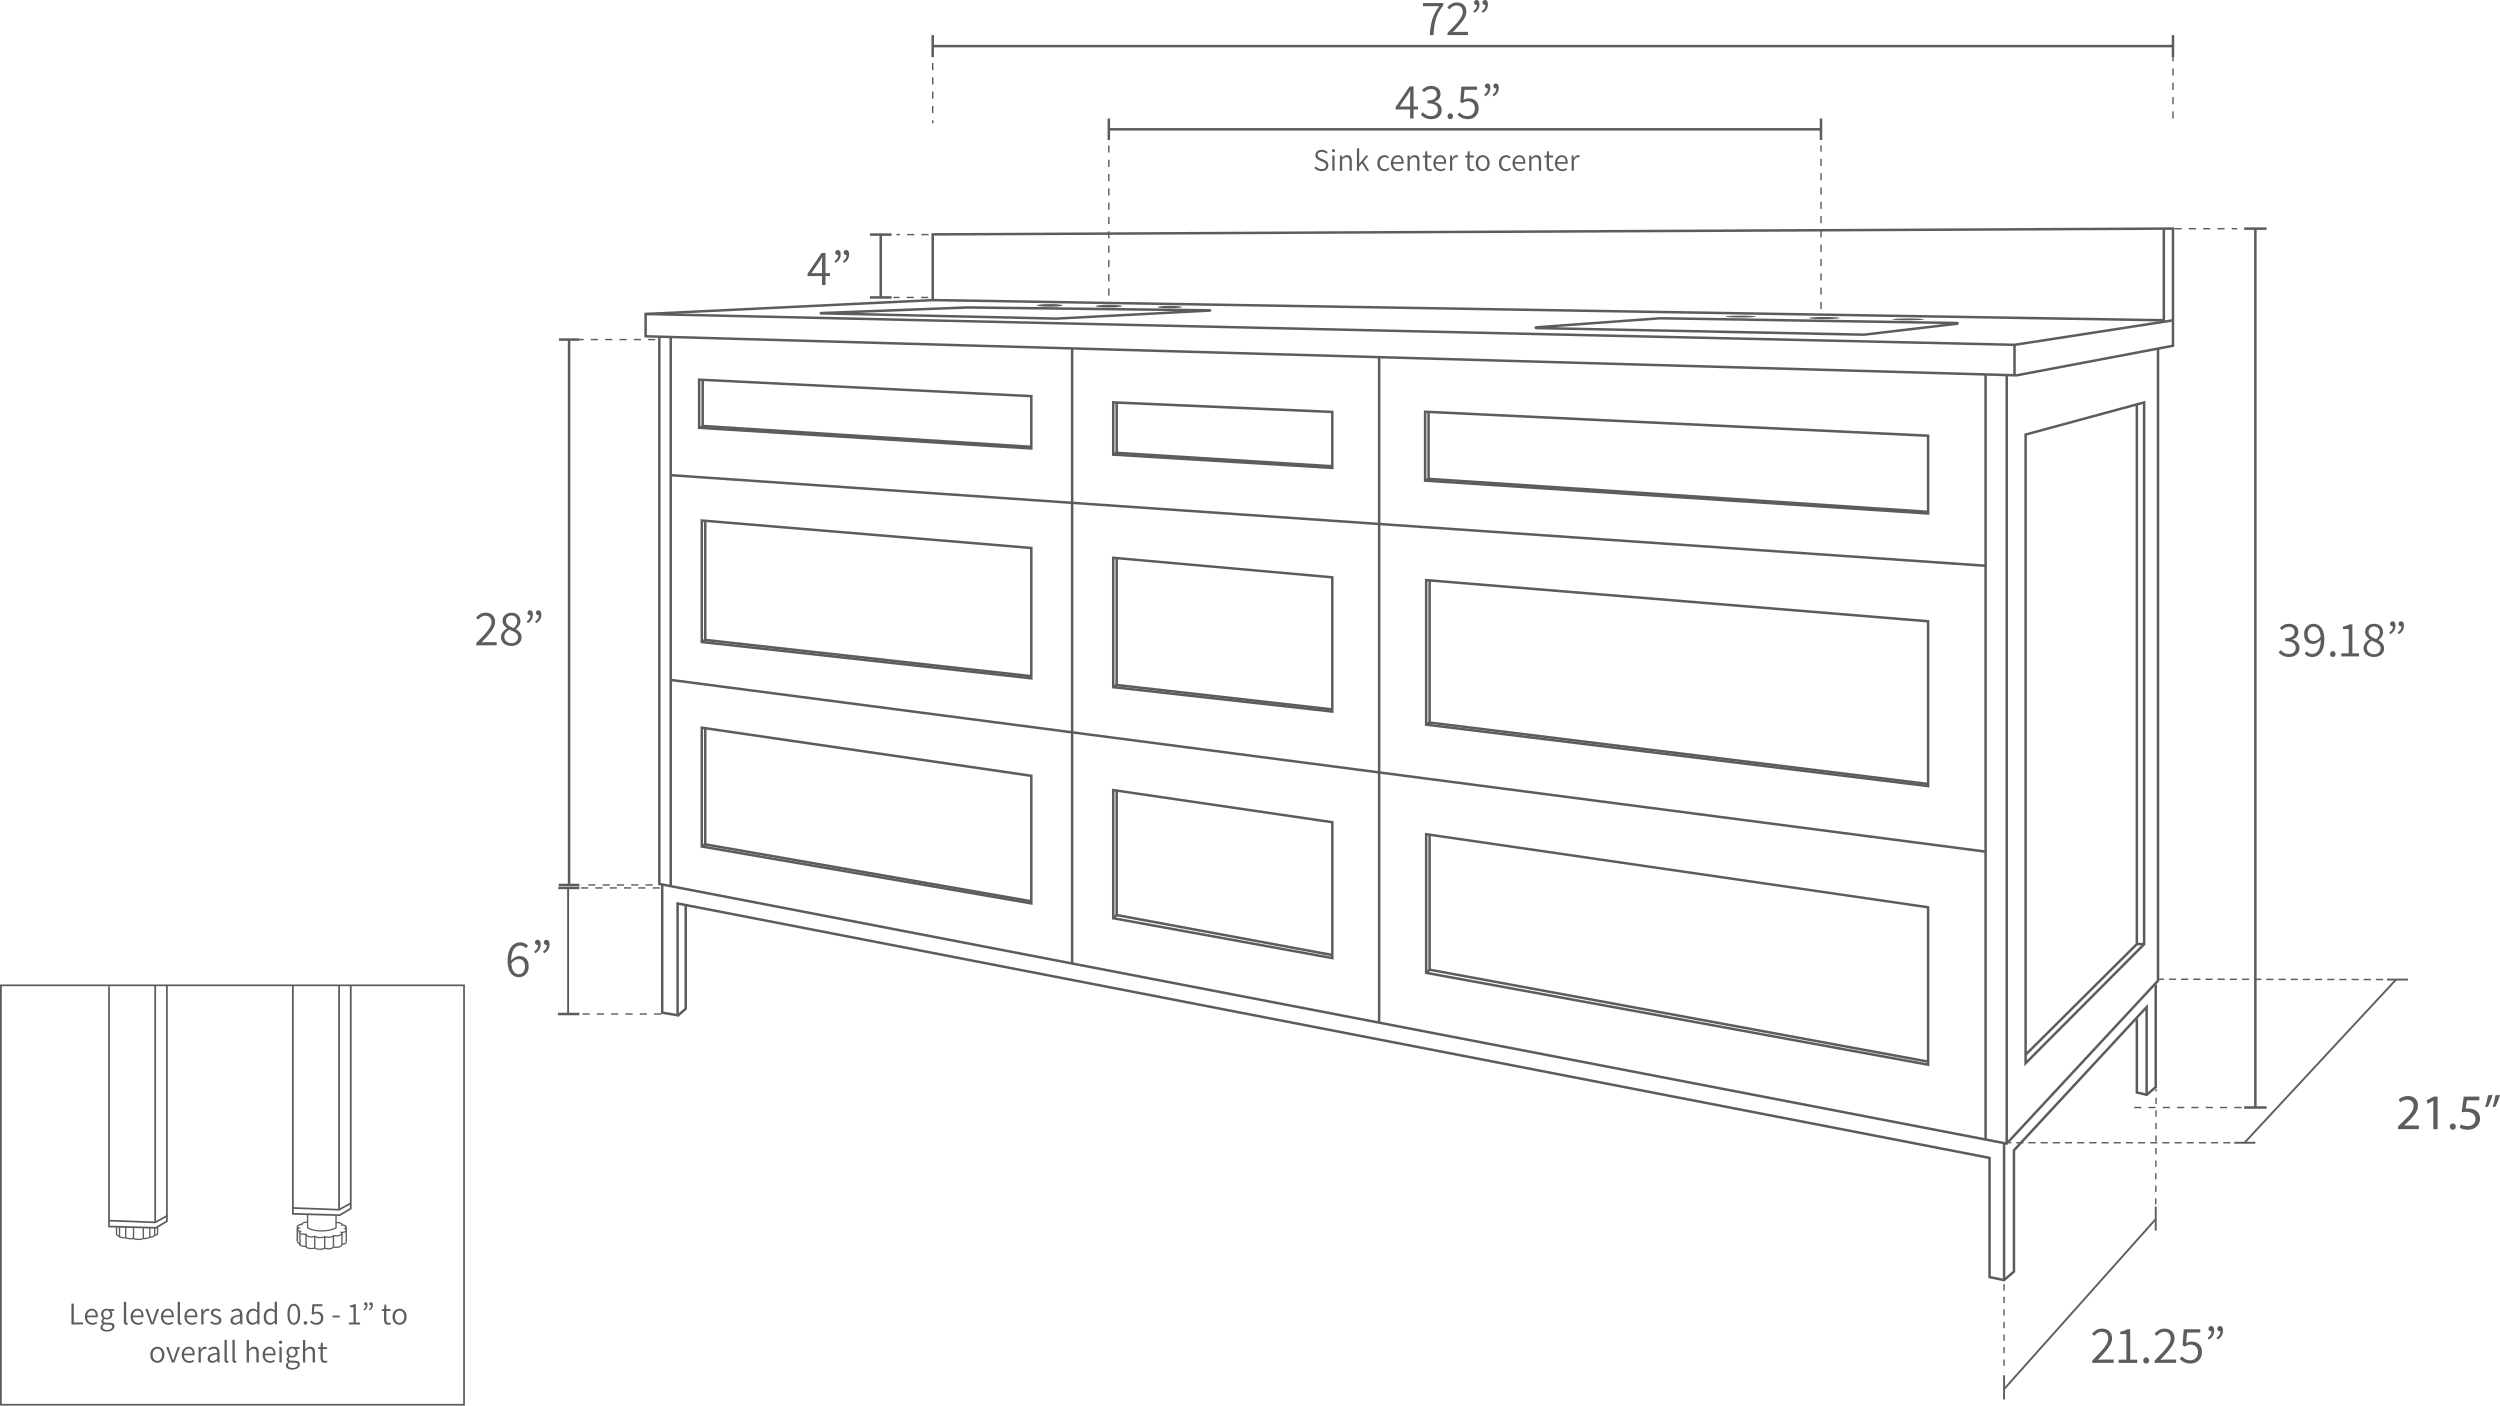 <svg viewBox="0 0 845.27 475.25" xmlns="http://www.w3.org/2000/svg" data-name="Layer 1" id="Layer_1">
  <defs>
    <style>
      .cls-1 {
        fill: #5c5c5c;
      }
    </style>
  </defs>
  <g>
    <path d="M101.4,420.71c-.73-.13-1.06-.57-1.06-.93h.45c0,.14.22.4.7.49l-.08.44Z" class="cls-1"></path>
    <path d="M108.05,422.57c-.69,0-1.32-.14-1.68-.36-.33.09-.71.13-1.11.13-.92,0-1.84-.25-2-.73-.05,0-.1,0-.18,0-1.01,0-2.03-.3-2.03-.88v-.04c0-.12-.01-.35.26-.5l.22.39s-.03.03-.03.03c0,.01,0,.05,0,.08v.06c0,.13.56.44,1.58.44.11,0,.15,0,.24-.01l.38-.03-.06.2s.04.08.04.14c0,.13.55.44,1.58.44.4,0,.79-.05,1.09-.14l.11-.03.09.07c.21.17.75.33,1.5.33.97,0,1.44-.16,1.55-.3l.1-.12.15.05c.34.11.89.23,1.31.23.81,0,1.27-.37,1.41-.56l.09-.13.15.04c.3.08.66.13,1.03.13,1.01,0,1.39-.46,1.5-.66.03-.05.06-.08.08-.1-.04.05-.03.17.02.21l.25-.37s.14.1.16.23c.01.12-.06.2-.09.23,0,0-.02.02-.02.02-.15.27-.64.89-1.89.89-.36,0-.7-.04-1.01-.11-.29.31-.86.63-1.67.63-.47,0-1-.12-1.32-.21-.31.24-.9.35-1.79.35Z" class="cls-1"></path>
    <path d="M115.45,420.95l-.02-.45c.93-.03,1.41-.32,1.41-.43h.45c0,.56-.92.85-1.84.88Z" class="cls-1"></path>
    <path d="M108.05,418.67c-.7,0-1.32-.21-1.67-.45h-.02c-.3.1-.68.22-1.1.22-.98,0-1.85-.39-2-.87-.06,0-.12,0-.18,0-1.01,0-2.03-.3-2.03-.88,0-.07.01-.15.06-.23-.5-.16-.78-.41-.78-.71,0-.22.08-.39.23-.52-.16-.13-.23-.3-.23-.51,0-.49.63-.87,1.53-.95.12-.51,1.07-.78,2.02-.78v.45c-1.03,0-1.58.31-1.58.44,0,.03,0,.06-.01.09l.18.22-.44.02c-.83.04-1.24.35-1.24.51,0,.08,0,.2.35.3l.74.22-.74.21c-.35.1-.35.23-.35.31,0,.06.2.26.81.37l.6.11-.53.3c-.14.08-.17.14-.17.16,0,.13.55.44,1.58.44.13,0,.25,0,.37-.02l.33-.03-.1.32c0,.18.63.6,1.58.6.35,0,.68-.1.96-.19l.24-.07.09.07c.26.2.83.42,1.5.42.9,0,1.42-.08,1.55-.25l.1-.12.15.05c.32.11.64.21,1.07.21.85,0,1.35-.14,1.67-.48l.09-.1.13.04c.25.07.58.09,1.02.07.94-.04,1.56-.47,1.56-.64,0-.04-.01-.1-.07-.15l-.54-.38.66-.02c1.02-.04,1.36-.26,1.39-.39.02-.06.06-.22,0-.33-.03-.06-.1-.1-.2-.13l-.68-.17.66-.25c.06-.03.17-.25.18-.36-.02-.07-.34-.38-1.11-.42l-.6-.03.36-.28s-.01-.06-.01-.09c0-.13-.55-.44-1.58-.44-.12,0-.24,0-.36.01l-.04-.44c.13-.01.26-.02.4-.02.97,0,1.95.28,2.02.82,0,0,.02.02.03.03.52.05.96.23,1.19.49.11.12.17.26.16.39,0,.12-.07.32-.17.48.06.05.12.11.16.18.13.23.09.5.04.68-.14.45-.79.62-1.44.68,0,.04.01.09.01.13,0,.53-.93,1.04-1.99,1.08-.43.02-.76,0-1.03-.06-.41.37-.99.53-1.89.53-.45,0-.79-.1-1.09-.19-.29.21-.83.3-1.78.3Z" class="cls-1"></path>
    <polygon points="52.79 415.43 36.56 414.98 36.56 333.5 37.15 333.5 37.15 414.4 52.63 414.83 56.14 412.75 56.14 333.19 56.73 333.19 56.73 413.08 52.79 415.43" class="cls-1"></polygon>
    <g>
      <path d="M24.16,447.8v-7.04h.79v6.37h3.11v.68h-3.9Z" class="cls-1"></path>
      <path d="M31.17,447.92c-.45,0-.86-.11-1.24-.33-.38-.22-.67-.53-.9-.93-.22-.4-.33-.89-.33-1.46s.11-1.05.33-1.46c.22-.41.51-.72.86-.94.35-.22.73-.33,1.13-.33.43,0,.8.1,1.1.3.31.2.54.48.7.84s.24.79.24,1.29c0,.09,0,.17,0,.25,0,.08-.01.16-.03.22h-3.73v-.57s3.07,0,3.07,0c0-.56-.12-.98-.35-1.27-.24-.29-.56-.43-.99-.43-.26,0-.51.08-.75.23-.24.15-.44.38-.6.69-.16.31-.24.7-.24,1.19s.08.85.25,1.16c.16.31.38.54.66.7.28.16.58.24.91.24.26,0,.5-.04.71-.12.21-.08.41-.18.61-.3l.29.51c-.22.14-.47.27-.75.38-.28.11-.6.16-.96.16Z" class="cls-1"></path>
      <path d="M36.13,450.22c-.43,0-.8-.06-1.13-.17-.32-.11-.57-.28-.75-.48-.18-.21-.27-.46-.27-.75,0-.23.07-.45.2-.65.14-.21.32-.39.56-.55v-.04c-.13-.09-.24-.2-.33-.34-.09-.14-.13-.31-.13-.51,0-.22.06-.41.19-.58.12-.16.25-.29.38-.39v-.04c-.16-.14-.32-.33-.46-.57-.14-.24-.21-.52-.21-.83,0-.38.09-.71.26-.98.18-.28.41-.49.7-.64.29-.15.61-.23.96-.23.14,0,.28.01.4.04s.23.06.32.09h1.8v.61h-1.1c.14.13.25.29.33.48.09.19.13.41.13.64,0,.37-.08.69-.25.96-.17.27-.39.48-.68.63-.28.15-.6.22-.95.22-.13,0-.26-.02-.4-.05-.14-.03-.27-.08-.39-.13-.1.08-.18.17-.25.27-.07.1-.1.23-.1.38,0,.17.07.31.2.42.13.11.37.17.72.17h1.04c.6,0,1.05.1,1.35.29.3.2.44.51.44.94,0,.31-.11.61-.32.88s-.51.49-.9.66c-.39.17-.84.25-1.37.25ZM36.23,449.66c.34,0,.64-.05.9-.16.25-.11.45-.25.6-.42.14-.17.21-.35.21-.55,0-.25-.09-.43-.27-.53-.18-.1-.45-.15-.81-.15h-.95c-.08,0-.18,0-.29-.02s-.24-.04-.37-.06c-.2.14-.34.29-.43.46-.09.16-.13.32-.13.48,0,.29.14.53.42.7.28.17.66.26,1.15.26ZM36.1,445.61c.21,0,.4-.05.57-.16.18-.11.32-.26.42-.45.11-.19.16-.42.16-.68s-.05-.49-.16-.68c-.1-.19-.24-.34-.42-.44-.18-.1-.37-.16-.58-.16-.32,0-.6.11-.83.34-.23.23-.34.54-.34.94,0,.26.05.48.16.68.11.19.25.34.43.45.18.11.37.16.58.16Z" class="cls-1"></path>
      <path d="M42.74,447.92c-.19,0-.35-.04-.48-.12-.13-.08-.22-.2-.28-.36-.06-.16-.09-.36-.09-.6v-6.7h.77v6.76c0,.13.03.22.08.28s.11.09.17.09c.02,0,.05,0,.08,0,.03,0,.07,0,.12-.02l.11.6c-.06.01-.12.03-.2.05-.08.02-.17.03-.27.03Z" class="cls-1"></path>
      <path d="M46.63,447.92c-.45,0-.86-.11-1.24-.33-.38-.22-.67-.53-.9-.93-.22-.4-.33-.89-.33-1.46s.11-1.05.33-1.46c.22-.41.51-.72.86-.94.35-.22.73-.33,1.13-.33.43,0,.8.1,1.1.3.31.2.54.48.7.84s.24.79.24,1.29c0,.09,0,.17,0,.25,0,.08-.01.16-.03.22h-3.73v-.57s3.07,0,3.07,0c0-.56-.12-.98-.35-1.27-.24-.29-.56-.43-.99-.43-.26,0-.51.08-.75.23-.24.15-.44.38-.6.69-.16.31-.24.7-.24,1.19s.08.85.25,1.16c.16.31.38.54.66.7.28.16.58.24.91.24.26,0,.5-.04.71-.12.21-.08.41-.18.61-.3l.29.51c-.22.14-.47.27-.75.38-.28.11-.6.16-.96.16Z" class="cls-1"></path>
      <path d="M51.04,447.8l-1.9-5.2h.8l1.03,3.03c.09.25.17.5.25.76.08.26.16.51.24.76h.04c.08-.25.16-.5.25-.76.09-.26.17-.51.25-.76l1.03-3.03h.77l-1.87,5.2h-.9Z" class="cls-1"></path>
      <path d="M56.87,447.92c-.45,0-.86-.11-1.24-.33-.38-.22-.67-.53-.9-.93-.22-.4-.33-.89-.33-1.46s.11-1.05.33-1.46c.22-.41.51-.72.86-.94.35-.22.73-.33,1.13-.33.43,0,.8.1,1.1.3.31.2.54.48.7.84s.24.79.24,1.29c0,.09,0,.17,0,.25,0,.08-.01.16-.03.22h-3.73v-.57s3.07,0,3.07,0c0-.56-.12-.98-.35-1.27-.24-.29-.56-.43-.99-.43-.26,0-.51.08-.75.23-.24.15-.44.38-.6.69-.16.31-.24.7-.24,1.19s.08.85.25,1.16c.16.31.38.54.66.7.28.16.58.24.91.24.26,0,.5-.04.71-.12.21-.08.41-.18.61-.3l.29.51c-.22.14-.47.27-.75.38-.28.11-.6.16-.96.16Z" class="cls-1"></path>
      <path d="M60.93,447.92c-.19,0-.35-.04-.48-.12-.13-.08-.22-.2-.28-.36-.06-.16-.09-.36-.09-.6v-6.7h.77v6.76c0,.13.03.22.08.28s.11.09.17.09c.02,0,.05,0,.08,0,.03,0,.07,0,.12-.02l.11.6c-.06.01-.12.03-.2.05-.08.02-.17.03-.27.03Z" class="cls-1"></path>
      <path d="M64.82,447.92c-.45,0-.86-.11-1.24-.33-.38-.22-.67-.53-.9-.93-.22-.4-.33-.89-.33-1.46s.11-1.05.33-1.46c.22-.41.51-.72.86-.94.35-.22.73-.33,1.13-.33.43,0,.8.1,1.1.3.31.2.54.48.7.84s.24.79.24,1.29c0,.09,0,.17,0,.25,0,.08-.01.16-.03.22h-3.73v-.57s3.07,0,3.07,0c0-.56-.12-.98-.35-1.27-.24-.29-.56-.43-.99-.43-.26,0-.51.08-.75.23-.24.15-.44.38-.6.69-.16.31-.24.7-.24,1.19s.08.85.25,1.16c.16.31.38.54.66.7.28.16.58.24.91.24.26,0,.5-.04.71-.12.21-.08.41-.18.61-.3l.29.51c-.22.14-.47.27-.75.38-.28.11-.6.16-.96.16Z" class="cls-1"></path>
      <path d="M68.04,447.8v-5.2h.64l.06.95h.03c.18-.33.39-.59.65-.79.25-.2.53-.29.83-.29.11,0,.2,0,.29.03s.17.04.25.08l-.15.69c-.09-.03-.16-.05-.23-.06-.07-.01-.16-.02-.26-.02-.22,0-.45.09-.7.27-.24.18-.46.5-.64.96v3.39h-.77Z" class="cls-1"></path>
      <path d="M72.98,447.92c-.37,0-.73-.07-1.06-.21-.34-.14-.63-.31-.87-.51l.4-.53c.23.18.46.33.71.45.24.12.53.18.86.18.36,0,.63-.09.8-.26.18-.17.27-.38.27-.61,0-.19-.06-.34-.18-.47-.12-.13-.28-.23-.46-.32s-.38-.17-.57-.24c-.24-.09-.49-.19-.73-.31-.24-.12-.44-.28-.61-.46s-.24-.43-.24-.72c0-.41.16-.75.47-1.03s.75-.42,1.3-.42c.31,0,.61.06.88.17.27.11.5.25.7.41l-.38.5c-.18-.13-.36-.24-.55-.33-.19-.09-.41-.13-.65-.13-.34,0-.6.08-.76.24-.16.16-.25.34-.25.55,0,.17.06.31.17.42s.26.21.43.28c.18.08.37.16.57.24.26.09.51.2.76.32.25.12.45.27.62.47.16.19.25.46.25.79,0,.27-.07.52-.21.76-.14.23-.35.42-.63.56-.28.14-.62.21-1.02.21Z" class="cls-1"></path>
      <path d="M79.44,447.92c-.29,0-.54-.06-.77-.17-.23-.11-.41-.28-.55-.5-.14-.22-.2-.48-.2-.8,0-.56.26-1,.78-1.3.52-.3,1.34-.52,2.46-.64,0-.24-.03-.46-.09-.68-.06-.21-.17-.39-.33-.52-.16-.13-.39-.2-.69-.2s-.61.06-.87.18-.5.25-.7.39l-.31-.54c.15-.1.33-.2.54-.31.21-.11.44-.2.69-.27.25-.07.51-.11.79-.11.42,0,.76.09,1.02.27.26.18.44.43.56.74.12.31.18.68.18,1.1v3.22h-.64l-.06-.63h-.03c-.25.21-.52.39-.81.54-.29.15-.6.23-.93.23ZM79.64,447.29c.27,0,.52-.06.76-.19.23-.12.48-.31.76-.54v-1.52c-.61.07-1.1.17-1.46.29s-.61.28-.77.46c-.16.18-.24.39-.24.62,0,.31.09.53.28.67.19.14.41.21.67.21Z" class="cls-1"></path>
      <path d="M85.38,447.92c-.65,0-1.17-.24-1.55-.71-.39-.48-.58-1.15-.58-2.01,0-.56.11-1.04.32-1.45.21-.41.49-.72.83-.95.34-.23.71-.34,1.11-.34.31,0,.57.05.79.16.22.11.45.26.69.45l-.03-.9v-2.04h.77v7.65h-.64l-.06-.63h-.03c-.2.21-.44.39-.71.54-.28.15-.57.23-.9.23ZM85.55,447.26c.25,0,.49-.06.72-.19.23-.13.46-.31.69-.55v-2.82c-.24-.21-.46-.35-.68-.44-.21-.09-.43-.13-.65-.13-.29,0-.56.09-.8.26-.24.18-.43.42-.57.73s-.21.67-.21,1.08c0,.64.13,1.14.39,1.51.26.37.63.55,1.11.55Z" class="cls-1"></path>
      <path d="M91.29,447.92c-.65,0-1.17-.24-1.55-.71-.39-.48-.58-1.15-.58-2.01,0-.56.11-1.04.32-1.45.21-.41.49-.72.83-.95.34-.23.71-.34,1.11-.34.31,0,.57.05.79.16.22.11.45.26.69.45l-.03-.9v-2.04h.77v7.65h-.64l-.06-.63h-.03c-.2.21-.44.39-.71.54-.28.15-.57.23-.9.23ZM91.46,447.26c.25,0,.49-.06.72-.19.23-.13.46-.31.69-.55v-2.82c-.24-.21-.46-.35-.68-.44-.21-.09-.43-.13-.65-.13-.29,0-.56.09-.8.26-.24.18-.43.42-.57.73s-.21.67-.21,1.08c0,.64.13,1.14.39,1.51.26.37.63.55,1.11.55Z" class="cls-1"></path>
      <path d="M99.33,447.92c-.67,0-1.2-.31-1.58-.93-.38-.62-.57-1.5-.57-2.64s.19-2.03.57-2.63c.38-.6.91-.9,1.58-.9s1.21.3,1.59.91c.38.6.57,1.48.57,2.62s-.19,2.02-.57,2.64c-.38.62-.91.93-1.59.93ZM99.33,447.29c.28,0,.52-.1.73-.31.21-.21.37-.53.49-.96.11-.44.17-.99.17-1.66s-.06-1.23-.17-1.66c-.11-.43-.28-.74-.49-.94s-.46-.3-.73-.3-.52.1-.73.3c-.21.2-.37.51-.49.94-.12.43-.18.98-.18,1.66s.06,1.23.18,1.66.28.76.49.96c.21.21.45.31.73.31Z" class="cls-1"></path>
      <path d="M103.27,447.92c-.16,0-.29-.06-.41-.17-.12-.11-.18-.26-.18-.45s.06-.35.18-.46c.12-.11.26-.17.41-.17s.3.06.42.17c.11.11.17.27.17.46s-.06.34-.17.45c-.11.11-.25.17-.42.17Z" class="cls-1"></path>
      <path d="M107.05,447.92c-.36,0-.68-.04-.96-.13s-.51-.21-.72-.35c-.2-.14-.38-.29-.54-.45l.4-.51c.21.2.45.38.72.55.27.16.62.25,1.03.25.29,0,.55-.07.78-.2.24-.14.42-.33.56-.57.14-.24.2-.53.2-.86,0-.49-.14-.88-.41-1.15-.27-.27-.64-.41-1.09-.41-.24,0-.45.04-.63.11-.18.07-.37.18-.57.31l-.43-.27.23-3.27h3.36v.68h-2.67l-.19,2.13c.17-.09.34-.17.51-.22.17-.05.36-.08.58-.08.39,0,.75.08,1.07.23.32.15.57.39.76.7.19.31.28.72.28,1.21s-.11.91-.32,1.26c-.21.35-.49.61-.84.79-.35.18-.72.27-1.11.27Z" class="cls-1"></path>
      <path d="M112.42,445.42v-.61h2.43v.61h-2.43Z" class="cls-1"></path>
      <path d="M117.95,447.8v-.65h1.58v-5.2h-1.24v-.5c.31-.05.58-.12.8-.2.23-.08.44-.18.62-.28h.6v6.19h1.43v.65h-3.78Z" class="cls-1"></path>
      <path d="M123.15,443.06l-.24-.38c.26-.18.46-.37.6-.57.13-.2.2-.46.2-.77l-.14-.69.44.53c-.06.06-.13.11-.18.14-.06.03-.13.04-.21.04-.14,0-.26-.04-.36-.13-.11-.09-.16-.21-.16-.37,0-.18.05-.32.15-.41.1-.1.23-.14.38-.14.2,0,.36.08.47.24.11.16.17.38.17.68,0,.41-.09.77-.28,1.07s-.46.56-.81.77ZM124.95,443.06l-.24-.38c.26-.18.46-.37.6-.57.13-.2.2-.46.2-.77l-.14-.69.44.53c-.06.06-.13.11-.18.14-.06.03-.13.04-.21.04-.14,0-.26-.04-.36-.13-.11-.09-.16-.21-.16-.37,0-.18.05-.32.15-.41.1-.1.23-.14.38-.14.2,0,.36.08.47.24.11.16.17.38.17.68,0,.41-.09.77-.28,1.07-.19.3-.46.56-.81.77Z" class="cls-1"></path>
      <path d="M131.28,447.92c-.54,0-.91-.16-1.12-.47-.21-.31-.32-.72-.32-1.22v-2.99h-.78v-.59l.81-.05.1-1.47h.65v1.47h1.43v.64h-1.43v3.01c0,.32.06.57.18.76.12.18.33.27.65.27.09,0,.19-.01.31-.04.11-.03.21-.06.29-.1l.16.59c-.14.05-.3.09-.46.13-.16.04-.32.06-.47.06Z" class="cls-1"></path>
      <path d="M135.1,447.92c-.42,0-.81-.11-1.18-.32-.36-.21-.66-.52-.88-.93s-.33-.9-.33-1.47.11-1.07.33-1.48.51-.72.88-.93c.36-.21.76-.32,1.18-.32s.81.11,1.17.32c.36.21.65.53.88.93s.34.9.34,1.48-.11,1.07-.34,1.47-.52.71-.88.93c-.36.21-.75.32-1.17.32ZM135.1,447.27c.31,0,.59-.09.83-.26s.43-.41.56-.72.2-.67.2-1.09-.07-.77-.2-1.08c-.13-.31-.32-.56-.56-.73-.24-.17-.52-.26-.83-.26s-.58.09-.82.26c-.24.18-.43.42-.56.73-.13.31-.2.68-.2,1.08s.07.78.2,1.09.32.55.56.72.51.26.82.26Z" class="cls-1"></path>
      <path d="M53.2,460.79c-.42,0-.81-.11-1.18-.32-.36-.21-.66-.52-.88-.93-.22-.4-.33-.9-.33-1.47s.11-1.07.33-1.48c.22-.41.51-.72.88-.93.36-.21.76-.32,1.18-.32s.81.11,1.17.32c.36.21.65.53.88.93.23.41.34.9.34,1.48s-.11,1.07-.34,1.47c-.23.4-.52.71-.88.93-.36.21-.75.32-1.17.32ZM53.2,460.13c.31,0,.59-.09.83-.26s.43-.41.56-.72c.13-.31.2-.67.2-1.09s-.07-.77-.2-1.08c-.13-.31-.32-.56-.56-.73-.24-.17-.52-.26-.83-.26s-.58.09-.82.26c-.24.18-.43.42-.56.73-.13.31-.2.68-.2,1.08s.07.78.2,1.09c.13.31.32.55.56.72s.51.26.82.26Z" class="cls-1"></path>
      <path d="M58.09,460.66l-1.9-5.2h.8l1.03,3.03c.09.25.17.5.25.76.08.26.16.51.24.76h.04c.08-.25.16-.5.25-.76.09-.26.17-.51.25-.76l1.03-3.03h.77l-1.87,5.2h-.9Z" class="cls-1"></path>
      <path d="M63.92,460.79c-.45,0-.86-.11-1.24-.33-.38-.22-.67-.53-.9-.93-.22-.4-.33-.89-.33-1.46s.11-1.05.33-1.46c.22-.41.51-.72.86-.94.35-.22.73-.33,1.13-.33.43,0,.8.1,1.1.3.31.2.54.48.7.84s.24.79.24,1.29c0,.09,0,.17,0,.25,0,.08-.01.16-.03.22h-3.73v-.57s3.07,0,3.07,0c0-.56-.12-.98-.35-1.27-.24-.29-.56-.43-.99-.43-.26,0-.51.08-.75.23-.24.15-.44.38-.6.69-.16.31-.24.7-.24,1.19s.08.85.25,1.16c.16.31.38.54.66.7.28.16.58.24.91.24.26,0,.5-.04.71-.12.21-.08.41-.18.61-.3l.29.51c-.22.14-.47.27-.75.38-.28.11-.6.16-.96.16Z" class="cls-1"></path>
      <path d="M67.14,460.66v-5.2h.64l.06.95h.03c.18-.33.39-.59.65-.79.25-.2.53-.29.83-.29.11,0,.2,0,.29.03s.17.04.25.08l-.15.69c-.09-.03-.16-.05-.23-.06-.07-.01-.16-.02-.26-.02-.22,0-.45.09-.7.27-.24.18-.46.5-.64.96v3.39h-.77Z" class="cls-1"></path>
      <path d="M71.72,460.79c-.29,0-.54-.06-.77-.17-.23-.11-.41-.28-.55-.5-.14-.22-.2-.48-.2-.8,0-.56.26-1,.78-1.3.52-.3,1.34-.52,2.46-.64,0-.24-.03-.46-.09-.68-.06-.21-.17-.39-.33-.52-.16-.13-.39-.2-.69-.2s-.61.06-.87.18-.5.25-.7.39l-.31-.54c.15-.1.33-.2.54-.31.21-.11.44-.2.69-.27.25-.07.51-.11.79-.11.42,0,.76.09,1.02.27.26.18.44.43.56.74.12.31.18.68.18,1.1v3.22h-.64l-.06-.63h-.03c-.25.21-.52.39-.81.54-.29.15-.6.23-.93.23ZM71.92,460.16c.27,0,.52-.06.76-.19.23-.12.48-.31.76-.54v-1.52c-.61.07-1.1.17-1.46.29s-.61.28-.77.46c-.16.18-.24.39-.24.62,0,.31.09.53.28.67.19.14.41.21.67.21Z" class="cls-1"></path>
      <path d="M76.76,460.79c-.19,0-.35-.04-.48-.12-.13-.08-.22-.2-.28-.36-.06-.16-.09-.36-.09-.6v-6.7h.77v6.76c0,.13.03.22.08.28s.11.09.17.09c.02,0,.05,0,.08,0,.03,0,.07,0,.12-.02l.11.6c-.06.01-.12.03-.2.05-.08.02-.17.03-.27.03Z" class="cls-1"></path>
      <path d="M79.44,460.79c-.19,0-.35-.04-.48-.12-.13-.08-.22-.2-.28-.36-.06-.16-.09-.36-.09-.6v-6.7h.77v6.76c0,.13.03.22.08.28s.11.09.17.09c.02,0,.05,0,.08,0,.03,0,.07,0,.12-.02l.11.6c-.06.01-.12.03-.2.05-.08.02-.17.03-.27.03Z" class="cls-1"></path>
      <path d="M83.41,460.66v-7.65h.77v2.12l-.02,1.09c.25-.25.51-.46.79-.63.28-.17.59-.26.94-.26.55,0,.95.17,1.21.51.25.34.38.85.38,1.51v3.3h-.78v-3.21c0-.5-.08-.86-.24-1.09-.16-.23-.42-.34-.79-.34-.27,0-.52.07-.74.21-.22.14-.47.35-.75.63v3.81h-.77Z" class="cls-1"></path>
      <path d="M91.26,460.79c-.45,0-.86-.11-1.24-.33-.38-.22-.67-.53-.9-.93-.22-.4-.33-.89-.33-1.46s.11-1.05.33-1.46c.22-.41.51-.72.86-.94.35-.22.73-.33,1.13-.33.43,0,.8.1,1.1.3.31.2.54.48.7.84s.24.79.24,1.29c0,.09,0,.17,0,.25,0,.08-.01.16-.03.22h-3.73v-.57s3.07,0,3.07,0c0-.56-.12-.98-.35-1.27-.24-.29-.56-.43-.99-.43-.26,0-.51.08-.75.23-.24.15-.44.38-.6.69-.16.31-.24.7-.24,1.19s.08.85.25,1.16c.16.31.38.54.66.7.28.16.58.24.91.24.26,0,.5-.04.71-.12.21-.08.41-.18.61-.3l.29.51c-.22.14-.47.27-.75.38-.28.11-.6.16-.96.16Z" class="cls-1"></path>
      <path d="M94.87,454.35c-.15,0-.28-.05-.38-.15-.1-.1-.16-.23-.16-.4s.05-.28.16-.38c.1-.1.23-.14.38-.14s.29.05.39.14c.1.1.15.22.15.38s-.05.3-.15.4c-.1.1-.23.15-.39.15ZM94.48,460.66v-5.2h.77v5.2h-.77Z" class="cls-1"></path>
      <path d="M98.81,463.08c-.43,0-.8-.06-1.13-.17-.32-.11-.57-.28-.75-.48-.18-.21-.27-.46-.27-.75,0-.23.07-.45.2-.65.14-.21.32-.39.56-.55v-.04c-.13-.09-.24-.2-.33-.34-.09-.14-.13-.31-.13-.51,0-.22.06-.41.19-.58.12-.16.25-.29.38-.39v-.04c-.16-.14-.32-.33-.46-.57-.14-.24-.21-.52-.21-.83,0-.38.09-.71.26-.98.18-.28.41-.49.7-.64.29-.15.61-.23.96-.23.14,0,.28.01.4.04s.23.06.32.09h1.8v.61h-1.1c.14.13.25.29.33.48.09.19.13.41.13.64,0,.37-.08.69-.25.96-.17.27-.39.48-.68.63-.28.15-.6.22-.95.22-.13,0-.26-.02-.4-.05-.14-.03-.27-.08-.39-.13-.1.08-.18.17-.25.27-.07.1-.1.23-.1.38,0,.17.07.31.2.42.13.11.37.17.72.17h1.04c.6,0,1.05.1,1.35.29.3.2.44.51.44.94,0,.31-.11.61-.32.88s-.51.49-.9.66c-.39.17-.84.25-1.37.25ZM98.92,462.53c.34,0,.64-.05.9-.16.25-.11.45-.25.6-.42.14-.17.21-.35.21-.55,0-.25-.09-.43-.27-.53-.18-.1-.45-.15-.81-.15h-.95c-.08,0-.18,0-.29-.02s-.24-.04-.37-.06c-.2.14-.34.29-.43.46-.09.16-.13.32-.13.48,0,.29.14.53.42.7.28.17.66.26,1.15.26ZM98.79,458.47c.21,0,.4-.05.57-.16.18-.11.32-.26.42-.45.11-.19.16-.42.16-.68s-.05-.49-.16-.68c-.1-.19-.24-.34-.42-.44-.18-.1-.37-.16-.58-.16-.32,0-.6.11-.83.34-.23.23-.34.54-.34.94,0,.26.05.48.16.68.11.19.25.34.43.45.18.11.37.16.58.16Z" class="cls-1"></path>
      <path d="M102.43,460.66v-7.65h.77v2.12l-.02,1.09c.25-.25.51-.46.79-.63.28-.17.59-.26.94-.26.55,0,.95.17,1.21.51.25.34.38.85.38,1.51v3.3h-.78v-3.21c0-.5-.08-.86-.24-1.09-.16-.23-.42-.34-.79-.34-.27,0-.52.07-.74.21-.22.14-.47.35-.75.63v3.81h-.77Z" class="cls-1"></path>
      <path d="M109.8,460.79c-.54,0-.91-.16-1.12-.47-.21-.31-.32-.72-.32-1.22v-2.99h-.78v-.59l.81-.05.1-1.47h.65v1.47h1.43v.64h-1.43v3.01c0,.32.06.57.18.76.12.18.33.27.65.27.09,0,.19-.01.31-.04.11-.03.21-.06.29-.1l.16.59c-.14.05-.3.09-.46.13-.16.04-.32.06-.47.06Z" class="cls-1"></path>
    </g>
    <polygon points="52.54 413.6 36.84 413 36.86 412.41 52.4 413 56.29 410.84 56.58 411.36 52.54 413.6" class="cls-1"></polygon>
    <rect height="80.11" width=".6" y="333.19" x="52.17" class="cls-1"></rect>
    <g>
      <path d="M40.39,418.26c-.16-.02-.38-.12-.69-.31-.24-.15-.4-.38-.47-.49l-.04-.06v-.09s-.01-2.55-.01-2.55h.45v2.48c.07.11.18.25.31.33.33.2.47.24.51.24l-.06.44Z" class="cls-1"></path>
      <path d="M42.16,418.75c-.21,0-.48-.03-.85-.09-.46-.08-.77-.15-1-.28l-.12-.06v-3.55h.45v3.28c.18.07.42.12.75.18.3.05.72.12.97.07l.08.44c-.08.01-.17.02-.28.02Z" class="cls-1"></path>
      <path d="M44.25,419.06c-.18,0-.37,0-.57-.03-.62-.06-1.06-.22-1.27-.32l-.13-.06v-3.81h.45v3.52c.21.08.55.18.99.22.54.05,1.05.03,1.35-.07l.13.43c-.24.07-.57.11-.95.11Z" class="cls-1"></path>
      <path d="M46.94,419.28s-.06,0-.09,0h-.07c-.99,0-1.58-.24-1.74-.32l-.13-.06v-3.98h.45v3.69c.31.11.81.22,1.43.22h.07c.31,0,.81,0,1.36-.22v-3.6h.45v3.89l-.13.06c-.64.3-1.21.32-1.59.32Z" class="cls-1"></path>
      <path d="M48.96,418.99c-.22,0-.41-.02-.52-.05l.11-.43c.19.05.65.06,1.08-.04.35-.09.63-.21.8-.32v-3.08h.45v3.3l-.08.07c-.22.18-.62.35-1.05.46-.27.07-.54.09-.78.09Z" class="cls-1"></path>
      <path d="M50.8,418.52c-.05,0-.1,0-.14-.01l.08-.44c.11.02.41-.03.83-.18.18-.06.35-.16.5-.28v-2.38h.45v2.57l-.07.07c-.21.2-.45.35-.72.44-.23.08-.63.21-.92.21Z" class="cls-1"></path>
      <path d="M52.46,417.86l-.11-.43c.57-.11.65-.25.65-.25.05-.09.06-.18.06-.24v-2.02s.45,0,.45,0v2.01c0,.11-.01.3-.12.48-.12.21-.43.35-.93.45Z" class="cls-1"></path>
    </g>
    <path d="M108.73,416.41c-2.89,0-4.65-.96-4.85-1.07l-.11-.06v-4.66h.45v4.4c.46.24,2.15,1.01,4.77.95,2.01-.04,3.6-.52,4.4-.95v-4.16h.45v4.42l-.11.06c-.81.47-2.54,1.02-4.73,1.07-.09,0-.18,0-.27,0Z" class="cls-1"></path>
    <rect height="3.9" width=".45" y="418.06" x="106.19" class="cls-1"></rect>
    <rect height="3.99" width=".45" y="417.97" x="109.55" class="cls-1"></rect>
    <rect height="3.77" width=".45" y="417.78" x="112.52" class="cls-1"></rect>
    <rect height="3.82" width=".45" y="417.01" x="115.39" class="cls-1"></rect>
    <rect height="4.05" width=".45" y="416.02" x="116.84" class="cls-1"></rect>
    <rect height="4.21" width=".45" y="417.32" x="103.25" class="cls-1"></rect>
    <rect height="4" width=".45" y="416.94" x="101.2" class="cls-1"></rect>
    <rect height="4.05" width=".45" y="415.74" x="100.33" class="cls-1"></rect>
    <rect height="4.83" width=".45" y="414.7" x="100.33" class="cls-1"></rect>
    <polygon points="114.96 411.15 98.72 410.7 98.72 333.19 99.32 333.19 99.32 410.12 114.8 410.55 118.3 408.47 118.3 333.19 118.9 333.19 118.9 408.8 114.96 411.15" class="cls-1"></polygon>
    <polygon points="114.71 409.32 99.01 408.72 99.03 408.13 114.57 408.72 118.46 406.56 118.75 407.08 114.71 409.32" class="cls-1"></polygon>
    <rect height="75.83" width=".6" y="333.19" x="114.34" class="cls-1"></rect>
    <rect height=".86" width=".45" y="414.81" x="116.79" class="cls-1"></rect>
    <path d="M157.19,475.25H0v-142.39h157.19v142.39ZM.6,474.65h156v-141.2H.6v141.2Z" class="cls-1"></path>
  </g>
  <g>
    <path d="M681.82,127.33h-.05s-463.91-13.22-463.91-13.22v-8.35l.4-.02,96.67-4.68v-22.24s.42,0,.42,0l419.77-1.96v40.39l-53.31,10.08ZM218.71,113.29l463.04,13.19,52.53-9.93v-38.84l-418.49,1.96v22.2s-.4.02-.4.02l-96.67,4.68v6.71Z" class="cls-1"></path>
    <rect transform="translate(410.14 626.64) rotate(-89.06)" height="416.44" width=".85" y="-103.35" x="523.13" class="cls-1"></rect>
    <rect height="31.46" width=".85" y="77.3" x="731.18" class="cls-1"></rect>
    <polygon points="681.16 117.01 681.12 117.01 218.28 106.59 218.3 105.75 681.1 116.16 734.64 107.89 734.77 108.73 681.16 117.01" class="cls-1"></polygon>
    <rect height="10.3" width=".85" y="116.59" x="680.7" class="cls-1"></rect>
    <polygon points="678.63 387.12 678.4 387.08 222.84 299.29 222.5 299.22 222.5 113.83 223.35 113.83 223.35 298.52 678.33 386.2 729.22 331.41 729.22 117.85 730.07 117.85 730.07 331.74 678.63 387.12" class="cls-1"></polygon>
    <rect height="185.78" width=".85" y="113.83" x="226.35" class="cls-1"></rect>
    <rect height="207.96" width=".85" y="117.81" x="362.07" class="cls-1"></rect>
    <rect height="225" width=".85" y="120.77" x="465.87" class="cls-1"></rect>
    <rect height="258.69" width=".85" y="126.59" x="670.92" class="cls-1"></rect>
    <rect height="259.85" width=".85" y="126.81" x="678.06" class="cls-1"></rect>
    <path d="M450.89,158.66l-74.92-4.54v-18.52l.44.02,74.47,3.25v19.79ZM376.82,153.33l73.22,4.44v-18.07l-73.22-3.19v16.83Z" class="cls-1"></path>
    <path d="M450.89,241.06l-.47-.05-74.45-8.29v-44.58l.46.04,74.45,6.64v46.25ZM376.82,231.95l73.22,8.16v-44.53l-73.22-6.53v42.9Z" class="cls-1"></path>
    <path d="M450.89,324.45l-74.92-13.63v-44.17l74.92,10.99v46.82ZM376.82,310.11l73.22,13.33v-45.07l-73.22-10.74v42.48Z" class="cls-1"></path>
    <path d="M684.45,360.51v-213.91l40.93-11.1v183.92l-.12.12-40.8,40.96ZM685.3,147.24v211.21l39.23-39.38v-182.46l-39.23,10.64Z" class="cls-1"></path>
    <rect transform="translate(134.22 670.68) rotate(-82.56)" height="448.35" width=".85" y="34.73" x="448.64" class="cls-1"></rect>
    <rect transform="translate(242.62 611.89) rotate(-86.06)" height="445.63" width=".85" y="-46.82" x="448.64" class="cls-1"></rect>
    <polygon points="450.44 158.07 377.14 153.51 377.14 136.1 377.99 136.1 377.99 152.71 450.49 157.22 450.44 158.07" class="cls-1"></polygon>
    <rect transform="translate(-27.96 194.35) rotate(-27.92)" height=".85" width="1.32" y="152.99" x="376.32" class="cls-1"></rect>
    <path d="M652.33,174.07l-.45-.03-170.46-11.13v-24.14l170.91,8.14v27.16ZM482.27,162.13l169.21,11.04v-25.44l-169.21-8.06v22.46Z" class="cls-1"></path>
    <polygon points="651.88 173.48 482.59 162.3 482.59 139.27 483.44 139.27 483.44 161.51 651.93 172.63 651.88 173.48" class="cls-1"></polygon>
    <rect transform="translate(-19.81 244.74) rotate(-27.92)" height=".85" width="1.32" y="161.79" x="481.77" class="cls-1"></rect>
    <path d="M349.12,152.09l-.45-.03-112.71-7.01v-17.12l.45.02,112.71,5.59v18.55ZM236.81,144.25l111.46,6.93v-16.84l-111.46-5.53v15.43Z" class="cls-1"></path>
    <polygon points="348.67 151.49 237.17 144.43 237.17 128.42 238.02 128.42 238.02 143.63 348.72 150.65 348.67 151.49" class="cls-1"></polygon>
    <rect transform="translate(-34.02 84.91) rotate(-18.96)" height=".85" width="1.9" y="143.92" x="236.33" class="cls-1"></rect>
    <polygon points="450.42 240.29 377.14 231.99 377.14 188.7 377.99 188.7 377.99 231.23 450.51 239.44 450.42 240.29" class="cls-1"></polygon>
    <rect transform="translate(-65.65 232.91) rotate(-31.73)" height=".85" width="1.37" y="231.55" x="376.29" class="cls-1"></rect>
    <path d="M652.33,266.27l-.48-.06-170.08-20.82v-49.71l.46.04,170.1,13.95v56.6ZM482.62,244.65l168.86,20.67v-54.86l-168.86-13.85v48.03Z" class="cls-1"></path>
    <polygon points="651.85 265.49 482.94 244.68 482.94 196.26 483.79 196.26 483.79 243.93 651.96 264.65 651.85 265.49" class="cls-1"></polygon>
    <rect transform="translate(-56.52 290.44) rotate(-31.73)" height=".85" width="1.37" y="244.24" x="482.1" class="cls-1"></rect>
    <path d="M349.12,229.82l-112.26-12.36v-41.93l.46.04,111.8,9.32v44.93ZM237.71,216.7l110.56,12.18v-43.21l-110.56-9.22v40.25Z" class="cls-1"></path>
    <polygon points="348.65 229.05 238.03 216.74 238.03 176.09 238.88 176.09 238.88 215.98 348.74 228.2 348.65 229.05" class="cls-1"></polygon>
    <rect transform="translate(-78.42 157.47) rotate(-31.73)" height=".85" width="1.37" y="216.29" x="237.18" class="cls-1"></rect>
    <path d="M349.12,305.96l-112.26-19.39v-41.02l112.26,16.39v44.02ZM237.71,285.86l110.56,19.1v-42.28l-110.56-16.14v39.32Z" class="cls-1"></path>
    <polygon points="348.62 305.15 238.03 285.85 238.03 246.15 238.88 246.15 238.88 285.13 348.77 304.32 348.62 305.15" class="cls-1"></polygon>
    <rect transform="translate(-114.77 167.8) rotate(-31.73)" height=".85" width="1.37" y="285.43" x="237.18" class="cls-1"></rect>
    <polygon points="450.39 323.33 377.14 309.75 377.14 267.3 377.99 267.3 377.99 309.04 450.54 322.49 450.39 323.33" class="cls-1"></polygon>
    <rect transform="translate(-110.41 334.82) rotate(-42.35)" height=".85" width="1.58" y="309.5" x="376.19" class="cls-1"></rect>
    <path d="M652.33,360.5l-170.56-31.22v-47.71l.49.07,170.07,24.76v54.11ZM482.62,328.57l168.86,30.91v-52.36l-168.86-24.58v46.03Z" class="cls-1"></path>
    <polygon points="651.83 359.38 482.94 328.21 482.94 282.23 483.79 282.23 483.79 327.51 651.98 358.54 651.83 359.38" class="cls-1"></polygon>
    <rect transform="translate(-95.24 410.92) rotate(-42.35)" height=".85" width="1.58" y="327.97" x="481.99" class="cls-1"></rect>
    <polygon points="685.18 356.91 684.58 356.31 722.06 319.02 722.06 136.72 722.91 136.72 722.91 319.37 722.79 319.49 685.18 356.91" class="cls-1"></polygon>
    <rect transform="translate(389.37 1036.08) rotate(-88.8)" height="2.47" width=".85" y="317.99" x="723.3" class="cls-1"></rect>
    <path d="M357.12,108.14l-79.57-1.78c-.26,0-.46-.21-.46-.46,0-.25.2-.46.45-.47l49.64-1.91,81.92.97c.26,0,.46.21.47.46,0,.26-.19.47-.45.48l-52.01,2.71ZM290.09,105.8l67.02,1.5,40.21-2.09-70.12-.83-37.11,1.43Z" class="cls-1"></path>
    <path d="M630.26,113.58h-.03s-110.88-2.24-110.88-2.24c-.3,0-.53-.23-.53-.53,0-.3.21-.54.51-.56l41.84-3.06,100.58,1.59c.29,0,.52.23.54.52.01.29-.19.54-.48.57l-31.53,3.7ZM525.87,110.62l104.34,2.11,26.98-3.17-96.01-1.52-35.31,2.58ZM519.38,111.09h0s0,0,0,0Z" class="cls-1"></path>
    <ellipse ry=".44" rx="4.47" cy="103.5" cx="374.9" class="cls-1"></ellipse>
    <ellipse ry=".39" rx="4.13" cy="103.82" cx="395.5" class="cls-1"></ellipse>
    <ellipse ry=".44" rx="4.4" cy="103.25" cx="354.94" class="cls-1"></ellipse>
    <ellipse ry=".31" rx="5.36" cy="107.98" cx="645.16" class="cls-1"></ellipse>
    <ellipse ry=".36" rx="5.21" cy="107.53" cx="616.79" class="cls-1"></ellipse>
    <ellipse ry=".31" rx="5.21" cy="107.03" cx="588.58" class="cls-1"></ellipse>
    <path d="M734.94,40.08h-.48v-2.42h.48v2.42ZM734.94,35.25h-.48v-2.42h.48v2.42ZM734.94,30.41h-.48v-2.42h.48v2.42ZM734.94,25.57h-.48v-2.42h.48v2.42ZM734.94,20.73h-.48v-2.3h.48v2.3Z" class="cls-1"></path>
    <path d="M315.6,41.64h-.48v-.99h.48v.99ZM315.6,38.23h-.48v-2.42h.48v2.42ZM315.6,33.39h-.48v-2.42h.48v2.42ZM315.6,28.56h-.48v-2.42h.48v2.42ZM315.6,23.72h-.48v-2.42h.48v2.42Z" class="cls-1"></path>
    <rect height=".85" width="419.34" y="15.16" x="315.36" class="cls-1"></rect>
    <rect height="7.44" width=".85" y="11.86" x="734.28" class="cls-1"></rect>
    <rect height="7.44" width=".85" y="11.86" x="314.93" class="cls-1"></rect>
    <g>
      <path d="M483.43,11.86c.06-1.38.2-2.62.42-3.72.23-1.1.56-2.13,1-3.1.44-.97,1.02-1.95,1.73-2.94h-5.47v-1.07h6.89v.75c-.64.83-1.17,1.62-1.58,2.38-.41.76-.73,1.54-.96,2.32-.23.78-.4,1.61-.52,2.48-.11.87-.2,1.84-.25,2.9h-1.27Z" class="cls-1"></path>
      <path d="M489.41,11.86v-.73c1.11-1.12,2.05-2.1,2.82-2.94.77-.84,1.35-1.6,1.75-2.27.4-.67.59-1.3.59-1.9,0-.63-.17-1.15-.52-1.56s-.89-.61-1.62-.61c-.45,0-.88.12-1.28.37-.4.25-.76.57-1.08.95l-.73-.71c.45-.49.93-.88,1.44-1.18.51-.3,1.11-.45,1.8-.45s1.22.13,1.71.39c.48.26.85.63,1.11,1.09.26.47.39,1.02.39,1.65,0,.69-.2,1.39-.59,2.09-.39.7-.93,1.45-1.61,2.23-.68.79-1.47,1.65-2.37,2.59.29-.02.6-.04.92-.06.32-.02.62-.03.9-.03h3.28v1.07h-6.91Z" class="cls-1"></path>
      <path d="M498.49,4.36l-.37-.59c.42-.28.73-.59.94-.91.21-.32.31-.73.31-1.21l-.22-1.09.7.83c-.1.1-.2.18-.29.22-.09.05-.2.07-.34.07-.22,0-.41-.07-.58-.21-.17-.14-.25-.34-.25-.59,0-.28.08-.5.24-.65s.36-.23.59-.23c.32,0,.56.12.74.37.18.25.26.61.26,1.07,0,.66-.15,1.22-.44,1.7-.29.48-.72.88-1.29,1.22ZM501.34,4.36l-.37-.59c.42-.28.73-.59.94-.91.21-.32.31-.73.31-1.21l-.22-1.09.7.83c-.1.1-.2.18-.29.22-.09.05-.2.07-.34.07-.22,0-.41-.07-.58-.21-.17-.14-.25-.34-.25-.59,0-.28.08-.5.24-.65.16-.15.36-.23.59-.23.32,0,.56.12.74.37.18.25.26.61.26,1.07,0,.66-.15,1.22-.44,1.7s-.72.88-1.29,1.22Z" class="cls-1"></path>
    </g>
    <path d="M756.4,77.57h-1.83v-.48h1.83v.48ZM752.15,77.57h-2.42v-.48h2.42v.48ZM747.31,77.57h-2.42v-.48h2.42v.48ZM742.47,77.57h-2.42v-.48h2.42v.48ZM737.64,77.57h-2.42v-.48h2.42v.48Z" class="cls-1"></path>
    <path d="M757.86,374.7h-2.42v-.48h2.42v.48ZM753.03,374.7h-2.42v-.48h2.42v.48ZM748.19,374.7h-2.42v-.48h2.42v.48ZM743.35,374.7h-2.42v-.48h2.42v.48ZM738.51,374.7h-2.42v-.48h2.42v.48ZM733.68,374.7h-2.42v-.48h2.42v.48ZM728.84,374.7h-2.42v-.48h2.42v.48ZM724,374.7h-2.42v-.48h2.42v.48Z" class="cls-1"></path>
    <rect height="297.11" width=".85" y="77.35" x="762.13" class="cls-1"></rect>
    <rect height=".85" width="7.57" y="76.88" x="758.77" class="cls-1"></rect>
    <rect height=".85" width="7.57" y="374.03" x="758.77" class="cls-1"></rect>
    <g>
      <path d="M773.97,222.14c-.58,0-1.09-.07-1.53-.22s-.83-.34-1.15-.57c-.33-.23-.61-.48-.85-.74l.63-.81c.33.34.72.64,1.16.91.45.27,1,.4,1.67.4s1.24-.19,1.67-.57.65-.89.65-1.52c0-.44-.12-.83-.35-1.17-.23-.34-.61-.6-1.12-.79-.52-.19-1.21-.28-2.08-.28v-.97c.78,0,1.4-.09,1.86-.28.46-.19.79-.44.99-.76.2-.32.31-.67.31-1.07,0-.54-.18-.98-.53-1.3-.35-.32-.83-.48-1.43-.48-.46,0-.89.1-1.29.31-.4.21-.75.48-1.07.81l-.68-.8c.42-.38.88-.7,1.37-.96.5-.25,1.06-.38,1.7-.38s1.15.11,1.63.32c.48.22.85.52,1.13.93.28.4.42.89.42,1.47,0,.67-.18,1.21-.55,1.64-.37.42-.85.74-1.45.96v.07c.44.1.84.27,1.21.52s.65.55.87.93c.21.38.32.82.32,1.32,0,.64-.16,1.2-.48,1.65-.32.46-.74.81-1.27,1.06-.53.25-1.12.37-1.76.37Z" class="cls-1"></path>
      <path d="M781.76,222.14c-.57,0-1.06-.11-1.48-.32-.42-.21-.77-.48-1.05-.8l.7-.78c.23.27.5.48.81.64s.64.23.97.23c.54,0,1.04-.16,1.49-.48.45-.32.8-.84,1.07-1.58.27-.74.4-1.73.4-2.97,0-.88-.09-1.64-.28-2.27-.19-.63-.47-1.11-.84-1.43s-.84-.49-1.39-.49c-.36,0-.69.1-.98.31-.29.21-.53.5-.7.87-.18.37-.26.8-.26,1.28s.08.91.23,1.27c.15.36.38.64.69.84.31.2.7.3,1.17.3.36,0,.76-.12,1.19-.36.43-.24.84-.65,1.24-1.23l.03,1.04c-.34.45-.75.82-1.23,1.09-.48.28-.96.42-1.43.42-.62,0-1.17-.13-1.63-.38-.46-.25-.82-.63-1.07-1.13-.25-.5-.37-1.11-.37-1.85,0-.68.14-1.28.43-1.8s.67-.92,1.15-1.21c.48-.29,1-.43,1.56-.43s1.04.11,1.49.32c.45.22.83.54,1.16.98.33.44.59.98.77,1.63.19.65.28,1.4.28,2.25,0,1.1-.11,2.03-.34,2.81s-.53,1.4-.92,1.88-.82.82-1.31,1.04c-.49.22-1,.33-1.53.33Z" class="cls-1"></path>
      <path d="M788.74,222.14c-.25,0-.47-.09-.65-.27-.19-.18-.28-.42-.28-.71s.09-.55.28-.73c.19-.18.4-.27.65-.27s.48.09.66.27c.18.18.27.42.27.73s-.09.53-.27.71c-.18.18-.4.27-.66.27Z" class="cls-1"></path>
      <path d="M791.62,221.93v-1.04h2.5v-8.23h-1.97v-.8c.49-.08.91-.18,1.27-.31.36-.13.69-.28.98-.45h.95v9.79h2.26v1.04h-5.99Z" class="cls-1"></path>
      <path d="M802.65,222.14c-.67,0-1.27-.13-1.8-.38s-.95-.61-1.26-1.06c-.31-.45-.46-.96-.46-1.53,0-.48.1-.9.31-1.27.2-.37.46-.7.78-.98.32-.28.64-.51.98-.7v-.07c-.4-.28-.75-.63-1.06-1.04s-.47-.89-.47-1.46.13-1.04.4-1.45c.27-.41.62-.73,1.08-.96.45-.23.96-.34,1.53-.34.95,0,1.69.27,2.23.81s.81,1.22.81,2.06c0,.38-.08.74-.25,1.08-.16.33-.36.64-.59.91-.23.27-.46.49-.67.66v.07c.32.19.62.41.91.65.29.24.52.54.7.88.18.35.27.76.27,1.23,0,.54-.14,1.03-.42,1.46-.28.43-.68.78-1.21,1.04-.52.26-1.13.39-1.82.39ZM802.69,221.2c.44,0,.83-.08,1.16-.25.33-.17.59-.4.78-.7.19-.3.28-.64.28-1.01,0-.5-.14-.9-.42-1.21-.28-.31-.65-.57-1.11-.78-.46-.21-.96-.43-1.5-.64-.45.29-.83.64-1.15,1.05s-.47.88-.47,1.41c0,.41.1.77.31,1.09.21.32.5.58.87.76.37.19.78.28,1.25.28ZM803.42,216.09c.4-.35.7-.71.91-1.09.21-.37.31-.77.31-1.19,0-.36-.08-.69-.23-.99-.15-.3-.38-.54-.67-.72-.29-.18-.65-.27-1.07-.27-.53,0-.97.17-1.32.5-.35.33-.52.77-.52,1.32,0,.45.12.83.37,1.12.24.29.56.54.96.75.4.2.81.4,1.26.58Z" class="cls-1"></path>
      <path d="M808.2,214.43l-.37-.59c.42-.28.73-.59.94-.91.21-.32.31-.73.31-1.21l-.22-1.09.7.83c-.1.1-.2.18-.29.22-.09.05-.2.07-.34.07-.22,0-.41-.07-.58-.21-.17-.14-.25-.34-.25-.59,0-.28.08-.5.24-.65s.36-.23.59-.23c.32,0,.56.12.74.37.18.25.26.61.26,1.07,0,.66-.15,1.22-.44,1.7-.29.47-.72.88-1.29,1.22ZM811.06,214.43l-.37-.59c.42-.28.73-.59.94-.91.21-.32.31-.73.31-1.21l-.22-1.09.7.83c-.1.1-.2.18-.29.22-.09.05-.2.07-.34.07-.22,0-.41-.07-.58-.21-.17-.14-.25-.34-.25-.59,0-.28.08-.5.24-.65.16-.15.36-.23.59-.23.32,0,.56.12.74.37.18.25.26.61.26,1.07,0,.66-.15,1.22-.44,1.7-.29.47-.72.88-1.29,1.22Z" class="cls-1"></path>
    </g>
    <path d="M221.54,115.05h-2.42v-.48h2.42v.48ZM216.7,115.05h-2.42v-.48h2.42v.48ZM211.86,115.05h-2.42v-.48h2.42v.48ZM207.02,115.05h-2.42v-.48h2.42v.48ZM202.19,115.05h-2.42v-.48h2.42v.48ZM197.35,115.05h-1.39v-.48h1.39v.48Z" class="cls-1"></path>
    <path d="M220.66,299.46h-2.42v-.48h2.42v.48ZM215.83,299.46h-2.42v-.48h2.42v.48ZM210.99,299.46h-2.42v-.48h2.42v.48ZM206.15,299.46h-2.42v-.48h2.42v.48ZM201.31,299.46h-2.42v-.48h2.42v.48ZM196.48,299.46h-.06v-.48h.06v.48Z" class="cls-1"></path>
    <rect height="184.55" width=".85" y="114.66" x="191.98" class="cls-1"></rect>
    <rect height=".85" width="6.98" y="298.79" x="188.91" class="cls-1"></rect>
    <rect height=".85" width="6.98" y="114.39" x="188.98" class="cls-1"></rect>
    <g>
      <path d="M161.02,218.2v-.73c1.11-1.12,2.05-2.1,2.82-2.95.77-.84,1.35-1.6,1.75-2.27.4-.67.59-1.3.59-1.9,0-.63-.17-1.15-.52-1.56-.35-.41-.89-.61-1.62-.61-.45,0-.88.12-1.28.37-.4.25-.76.57-1.08.95l-.73-.71c.45-.49.93-.88,1.44-1.18.51-.3,1.11-.45,1.8-.45s1.22.13,1.71.39c.48.26.85.63,1.11,1.09.26.47.39,1.02.39,1.66,0,.69-.2,1.39-.59,2.09-.39.7-.93,1.45-1.61,2.23-.68.79-1.47,1.65-2.37,2.59.29-.02.6-.04.92-.06.32-.02.62-.03.9-.03h3.28v1.07h-6.91Z" class="cls-1"></path>
      <path d="M172.9,218.4c-.67,0-1.27-.13-1.8-.38-.53-.25-.95-.61-1.26-1.06-.31-.45-.46-.96-.46-1.53,0-.48.1-.9.31-1.27.2-.37.46-.7.78-.98.32-.28.65-.51.98-.7v-.07c-.4-.28-.75-.63-1.06-1.04-.31-.41-.47-.89-.47-1.46s.13-1.04.4-1.45c.27-.41.63-.73,1.08-.96.45-.23.96-.34,1.53-.34.95,0,1.69.27,2.23.81s.81,1.22.81,2.06c0,.38-.08.74-.25,1.08-.16.33-.36.64-.59.91-.23.27-.46.49-.67.66v.07c.32.19.62.41.91.65.29.24.52.54.7.88.18.35.27.76.27,1.23,0,.54-.14,1.03-.42,1.46-.28.43-.68.78-1.21,1.04-.52.26-1.13.39-1.82.39ZM172.94,217.47c.44,0,.83-.08,1.16-.25.33-.17.59-.4.78-.7.19-.3.28-.64.28-1.01,0-.5-.14-.9-.42-1.21-.28-.31-.65-.57-1.11-.78-.46-.21-.96-.43-1.5-.64-.45.29-.83.64-1.15,1.05s-.47.88-.47,1.41c0,.41.1.77.31,1.09.21.32.5.58.87.76.37.19.78.28,1.25.28ZM173.67,212.36c.4-.35.7-.71.91-1.09.21-.37.31-.77.31-1.19,0-.36-.08-.69-.23-.99-.15-.3-.38-.54-.67-.72-.29-.18-.65-.27-1.07-.27-.53,0-.97.17-1.32.5-.35.33-.52.77-.52,1.32,0,.45.12.83.36,1.12.24.29.56.54.96.75.4.2.81.4,1.26.58Z" class="cls-1"></path>
      <path d="M178.45,210.7l-.37-.59c.42-.28.73-.59.94-.91.21-.32.31-.73.31-1.21l-.22-1.09.7.83c-.1.1-.2.18-.29.22-.09.05-.2.07-.34.07-.22,0-.41-.07-.58-.21-.17-.14-.25-.34-.25-.59,0-.28.08-.5.24-.65.16-.15.36-.23.59-.23.32,0,.56.12.74.37.18.25.26.61.26,1.07,0,.66-.15,1.22-.44,1.7-.29.47-.72.88-1.29,1.22ZM181.3,210.7l-.37-.59c.42-.28.73-.59.94-.91.21-.32.31-.73.31-1.21l-.22-1.09.7.83c-.1.1-.2.18-.29.22-.09.05-.2.07-.34.07-.22,0-.41-.07-.58-.21-.17-.14-.25-.34-.25-.59,0-.28.08-.5.24-.65.16-.15.36-.23.59-.23.32,0,.56.12.74.37.18.25.26.61.26,1.07,0,.66-.15,1.22-.44,1.7-.29.47-.72.88-1.29,1.22Z" class="cls-1"></path>
    </g>
    <path d="M313.95,79.56h-2.42v-.48h2.42v.48ZM309.12,79.56h-2.42v-.48h2.42v.48ZM304.28,79.56h-1.19v-.48h1.19v.48Z" class="cls-1"></path>
    <path d="M313.83,100.81h-2.42v-.48h2.42v.48ZM308.99,100.81h-2.42v-.48h2.42v.48ZM304.15,100.81h-2.09v-.48h2.09v.48Z" class="cls-1"></path>
    <rect height="21.25" width=".85" y="79.31" x="297.36" class="cls-1"></rect>
    <rect height=".85" width="7.31" y="78.89" x="294.14" class="cls-1"></rect>
    <rect height=".85" width="7.31" y="100.14" x="294.14" class="cls-1"></rect>
    <g>
      <path d="M277.93,96.4v-7.4c0-.28.01-.62.03-1.02.02-.4.04-.74.05-1.02h-.07c-.14.25-.28.49-.42.73-.15.24-.3.49-.46.76l-2.7,3.9h6.25v.98h-7.57v-.8l4.74-6.98h1.32v10.83h-1.17Z" class="cls-1"></path>
      <path d="M282.51,88.89l-.37-.59c.42-.28.73-.59.94-.91.21-.32.31-.73.31-1.21l-.22-1.09.7.83c-.1.1-.2.18-.29.22-.09.05-.2.07-.34.07-.22,0-.41-.07-.58-.21-.17-.14-.25-.34-.25-.59,0-.28.08-.5.24-.65.16-.15.36-.23.59-.23.32,0,.56.12.74.37.18.25.26.61.26,1.07,0,.66-.15,1.22-.44,1.7-.29.48-.72.88-1.29,1.22ZM285.36,88.89l-.37-.59c.42-.28.73-.59.94-.91.21-.32.31-.73.31-1.21l-.22-1.09.7.83c-.1.1-.2.18-.29.22-.09.05-.2.07-.34.07-.22,0-.41-.07-.58-.21-.17-.14-.25-.34-.25-.59,0-.28.08-.5.24-.65.16-.15.36-.23.59-.23.32,0,.56.12.74.37.18.25.26.61.26,1.07,0,.66-.15,1.22-.44,1.7-.29.48-.72.88-1.29,1.22Z" class="cls-1"></path>
    </g>
    <path d="M615.94,104.49h-.48v-2.42h.48v2.42ZM615.94,99.65h-.48v-2.42h.48v2.42ZM615.94,94.81h-.48v-2.42h.48v2.42ZM615.94,89.97h-.48v-2.42h.48v2.42ZM615.94,85.14h-.48v-2.42h.48v2.42ZM615.94,80.3h-.48v-2.42h.48v2.42ZM615.94,75.46h-.48v-2.42h.48v2.42ZM615.94,70.63h-.48v-2.42h.48v2.42ZM615.94,65.79h-.48v-2.42h.48v2.42ZM615.94,60.95h-.48v-2.42h.48v2.42ZM615.94,56.11h-.48v-2.42h.48v2.42ZM615.94,51.28h-.48v-2.11h.48v2.11Z" class="cls-1"></path>
    <path d="M375.14,99.96h-.48v-2.42h.48v2.42ZM375.14,95.13h-.48v-2.42h.48v2.42ZM375.14,90.29h-.48v-2.42h.48v2.42ZM375.14,85.45h-.48v-2.42h.48v2.42ZM375.14,80.61h-.48v-2.42h.48v2.42ZM375.14,75.78h-.48v-2.42h.48v2.42ZM375.14,70.94h-.48v-2.42h.48v2.42ZM375.14,66.1h-.48v-2.42h.48v2.42ZM375.14,61.26h-.48v-2.42h.48v2.42ZM375.14,56.43h-.48v-2.42h.48v2.42ZM375.14,51.59h-.48v-2.42h.48v2.42Z" class="cls-1"></path>
    <rect height=".85" width="240.8" y="43.3" x="374.9" class="cls-1"></rect>
    <rect height="7.27" width=".85" y="40.08" x="615.27" class="cls-1"></rect>
    <rect height="7.27" width=".85" y="40.08" x="374.48" class="cls-1"></rect>
    <g>
      <path d="M476.77,40.08v-7.4c0-.28.01-.62.03-1.02.02-.4.04-.74.05-1.02h-.07c-.14.25-.28.49-.42.73-.15.24-.3.49-.46.76l-2.7,3.9h6.25v.98h-7.57v-.8l4.74-6.98h1.32v10.83h-1.17Z" class="cls-1"></path>
      <path d="M483.94,40.29c-.58,0-1.09-.07-1.53-.22-.44-.15-.83-.34-1.15-.57-.33-.23-.61-.48-.85-.74l.63-.81c.33.34.72.64,1.16.91s1,.4,1.67.4,1.24-.19,1.67-.57.65-.89.65-1.52c0-.44-.12-.83-.35-1.17-.23-.34-.61-.6-1.12-.79-.52-.19-1.21-.28-2.08-.28v-.97c.78,0,1.4-.09,1.86-.28.46-.19.79-.44.99-.76.2-.32.31-.67.31-1.07,0-.54-.18-.98-.53-1.3-.35-.32-.83-.48-1.43-.48-.46,0-.89.1-1.29.31-.4.21-.75.48-1.07.81l-.68-.8c.42-.38.88-.7,1.37-.96.5-.25,1.06-.38,1.7-.38s1.15.11,1.63.32c.48.22.85.52,1.13.93.28.4.42.89.42,1.47,0,.67-.18,1.21-.55,1.64-.37.42-.85.74-1.45.96v.07c.44.1.84.27,1.21.52s.65.55.87.93c.21.38.32.82.32,1.32,0,.65-.16,1.2-.48,1.66-.32.46-.74.81-1.27,1.06-.53.25-1.12.37-1.76.37Z" class="cls-1"></path>
      <path d="M490.35,40.29c-.25,0-.47-.09-.65-.27-.19-.18-.28-.42-.28-.71s.09-.55.28-.73c.19-.18.4-.27.65-.27s.48.09.66.27c.18.18.27.42.27.73s-.09.53-.27.71c-.18.18-.4.27-.66.27Z" class="cls-1"></path>
      <path d="M496.34,40.29c-.58,0-1.08-.07-1.52-.21-.44-.14-.81-.33-1.14-.55-.32-.23-.61-.46-.86-.71l.63-.81c.33.32.71.61,1.15.87.44.26.98.39,1.64.39.45,0,.87-.11,1.24-.32.37-.21.67-.51.88-.9.21-.38.32-.84.32-1.36,0-.78-.22-1.39-.64-1.82-.43-.44-1.01-.65-1.73-.65-.38,0-.72.06-.99.17-.28.11-.58.28-.91.49l-.68-.42.36-5.18h5.31v1.07h-4.23l-.31,3.38c.27-.15.54-.26.81-.35.27-.08.58-.13.92-.13.62,0,1.19.12,1.69.37.5.24.91.61,1.21,1.11.3.5.45,1.14.45,1.92s-.17,1.45-.51,1.99c-.34.55-.78.97-1.33,1.25-.55.28-1.13.42-1.76.42Z" class="cls-1"></path>
      <path d="M502.17,32.58l-.37-.59c.42-.28.73-.59.94-.91.21-.32.31-.73.31-1.21l-.22-1.09.7.83c-.1.1-.2.18-.29.22-.09.05-.2.07-.34.07-.22,0-.41-.07-.58-.21-.17-.14-.25-.34-.25-.59,0-.28.08-.5.24-.65.16-.15.36-.23.59-.23.32,0,.56.12.74.37.18.25.26.61.26,1.07,0,.66-.15,1.22-.44,1.7-.29.48-.72.88-1.29,1.22ZM505.02,32.58l-.37-.59c.42-.28.73-.59.94-.91s.31-.73.31-1.21l-.22-1.09.7.83c-.1.1-.2.18-.29.22-.09.05-.2.07-.34.07-.22,0-.41-.07-.58-.21-.17-.14-.25-.34-.25-.59,0-.28.08-.5.24-.65.16-.15.36-.23.59-.23.32,0,.56.12.74.37.18.25.26.61.26,1.07,0,.66-.15,1.22-.44,1.7s-.72.88-1.29,1.22Z" class="cls-1"></path>
    </g>
    <g>
      <path d="M446.82,57.86c-.49,0-.94-.1-1.35-.29s-.77-.44-1.07-.75l.48-.54c.25.27.55.48.89.65.34.16.69.24,1.07.24.48,0,.86-.11,1.12-.33.27-.22.4-.51.4-.88,0-.25-.05-.45-.16-.6s-.25-.28-.42-.38c-.18-.1-.38-.2-.61-.3l-1.01-.45c-.21-.09-.43-.21-.65-.36s-.4-.34-.55-.56-.22-.51-.22-.86.09-.66.28-.93c.18-.27.44-.49.76-.65s.69-.24,1.1-.24.8.08,1.15.24c.35.16.64.37.88.62l-.42.51c-.21-.21-.44-.38-.71-.5s-.56-.18-.9-.18c-.4,0-.73.1-.98.29-.25.19-.38.46-.38.79,0,.23.06.42.18.57.12.15.27.27.45.37s.36.18.54.26l1.01.45c.28.11.52.25.73.4.21.16.38.35.51.58.13.23.2.52.2.87s-.09.69-.28.99c-.19.3-.46.53-.81.71-.35.17-.77.26-1.25.26Z" class="cls-1"></path>
      <path d="M450.86,51.48c-.15,0-.27-.05-.38-.15-.1-.1-.15-.23-.15-.39s.05-.28.15-.38c.1-.1.23-.14.38-.14s.28.05.38.14c.1.1.15.22.15.38s-.05.29-.15.39c-.1.1-.23.15-.38.15ZM450.47,57.73v-5.15h.76v5.15h-.76Z" class="cls-1"></path>
      <path d="M453.03,57.73v-5.15h.64l.06.76h.03c.25-.25.51-.47.79-.64.28-.17.59-.25.94-.25.54,0,.94.17,1.19.51.25.34.38.84.38,1.5v3.27h-.77v-3.17c0-.49-.08-.86-.24-1.08-.16-.23-.42-.34-.78-.34-.27,0-.51.07-.73.21-.22.14-.47.34-.74.62v3.77h-.76Z" class="cls-1"></path>
      <path d="M458.79,57.73v-7.57h.75v5.24h.03l2.28-2.81h.86l-1.72,2.06,1.95,3.09h-.84l-1.56-2.55-1.01,1.19v1.36h-.75Z" class="cls-1"></path>
      <path d="M468.08,57.86c-.45,0-.86-.11-1.22-.32-.36-.21-.65-.52-.86-.92s-.32-.89-.32-1.46.11-1.06.34-1.46.53-.71.9-.92c.37-.21.77-.32,1.21-.32.34,0,.63.06.87.19s.45.27.63.43l-.4.51c-.15-.14-.31-.26-.48-.34-.17-.09-.37-.13-.58-.13-.33,0-.61.09-.86.26-.25.17-.45.42-.59.73-.15.31-.22.67-.22,1.07s.07.77.21,1.08c.14.31.33.55.58.72.25.17.54.25.87.25.25,0,.48-.05.69-.16s.4-.23.56-.37l.34.52c-.23.21-.48.37-.76.48-.28.12-.58.17-.89.17Z" class="cls-1"></path>
      <path d="M472.72,57.86c-.45,0-.85-.11-1.23-.32s-.67-.52-.89-.92c-.22-.4-.33-.88-.33-1.45s.11-1.04.33-1.44c.22-.4.5-.71.85-.93.35-.22.72-.33,1.12-.33.42,0,.79.1,1.09.3.3.2.54.48.69.83.16.36.24.78.24,1.28,0,.08,0,.17,0,.25,0,.08-.01.15-.03.22h-3.69v-.56s3.03,0,3.03,0c0-.55-.12-.97-.35-1.26s-.56-.43-.98-.43c-.25,0-.5.07-.74.22-.24.15-.44.37-.59.68-.16.3-.23.7-.23,1.18s.08.84.24,1.15c.16.3.38.53.65.69.27.16.57.23.9.23.26,0,.5-.04.71-.12.21-.08.41-.18.6-.3l.29.51c-.22.14-.47.27-.74.37s-.59.16-.95.16Z" class="cls-1"></path>
      <path d="M475.9,57.73v-5.15h.64l.06.76h.03c.25-.25.51-.47.79-.64.28-.17.59-.25.94-.25.54,0,.94.17,1.19.51.25.34.38.84.38,1.5v3.27h-.77v-3.17c0-.49-.08-.86-.24-1.08-.16-.23-.42-.34-.78-.34-.27,0-.51.07-.73.21-.22.14-.47.34-.74.62v3.77h-.76Z" class="cls-1"></path>
      <path d="M483.22,57.86c-.53,0-.9-.16-1.11-.47-.21-.31-.31-.71-.31-1.21v-2.96h-.77v-.58l.81-.05.1-1.45h.65v1.45h1.41v.64h-1.41v2.98c0,.32.06.57.17.75.12.18.33.27.64.27.09,0,.19-.01.3-.04.11-.03.21-.06.29-.1l.16.58c-.14.05-.29.09-.46.13-.16.04-.32.06-.47.06Z" class="cls-1"></path>
      <path d="M487.07,57.86c-.45,0-.85-.11-1.23-.32s-.67-.52-.89-.92c-.22-.4-.33-.88-.33-1.45s.11-1.04.33-1.44c.22-.4.5-.71.85-.93.35-.22.72-.33,1.12-.33.42,0,.79.1,1.09.3.3.2.54.48.69.83.16.36.24.78.24,1.28,0,.08,0,.17,0,.25,0,.08-.01.15-.03.22h-3.69v-.56s3.03,0,3.03,0c0-.55-.12-.97-.35-1.26s-.56-.43-.98-.43c-.25,0-.5.07-.74.22-.24.15-.44.37-.59.68-.16.3-.23.7-.23,1.18s.08.84.24,1.15c.16.3.38.53.65.69.27.16.57.23.9.23.26,0,.5-.04.71-.12.21-.08.41-.18.6-.3l.29.51c-.22.14-.47.27-.74.37s-.59.16-.95.16Z" class="cls-1"></path>
      <path d="M490.26,57.73v-5.15h.64l.06.94h.03c.18-.33.39-.59.64-.78s.53-.29.82-.29c.11,0,.2,0,.29.03.08.02.17.04.24.08l-.15.68c-.08-.03-.16-.05-.23-.06-.07-.01-.15-.02-.26-.02-.22,0-.45.09-.69.27-.24.18-.45.5-.64.95v3.35h-.76Z" class="cls-1"></path>
      <path d="M497.54,57.86c-.53,0-.9-.16-1.11-.47-.21-.31-.31-.71-.31-1.21v-2.96h-.77v-.58l.81-.05.1-1.45h.65v1.45h1.41v.64h-1.41v2.98c0,.32.06.57.17.75.12.18.33.27.64.27.09,0,.19-.01.3-.04.11-.03.21-.06.29-.1l.16.58c-.14.05-.29.09-.46.13-.16.04-.32.06-.47.06Z" class="cls-1"></path>
      <path d="M501.32,57.86c-.42,0-.81-.11-1.17-.32s-.65-.52-.87-.92-.33-.89-.33-1.46.11-1.06.33-1.46.51-.71.87-.92.75-.32,1.17-.32.8.11,1.16.32.65.52.87.92c.22.4.33.89.33,1.46s-.11,1.06-.33,1.46c-.22.4-.51.71-.87.92s-.74.32-1.16.32ZM501.32,57.21c.31,0,.59-.08.82-.25.24-.17.42-.41.55-.72.13-.31.2-.67.2-1.08s-.07-.76-.2-1.07c-.13-.31-.31-.55-.55-.73-.24-.17-.51-.26-.82-.26s-.57.09-.81.26c-.24.17-.42.42-.55.73-.13.31-.2.67-.2,1.07s.07.77.2,1.08c.13.31.31.55.55.72.24.17.51.25.81.25Z" class="cls-1"></path>
      <path d="M509.2,57.86c-.45,0-.86-.11-1.22-.32-.36-.21-.65-.52-.86-.92s-.32-.89-.32-1.46.11-1.06.34-1.46.53-.71.9-.92c.37-.21.77-.32,1.21-.32.34,0,.63.06.87.19s.45.27.63.43l-.4.51c-.15-.14-.31-.26-.48-.34-.17-.09-.37-.13-.58-.13-.33,0-.61.09-.86.26-.25.17-.45.42-.59.73-.15.31-.22.67-.22,1.07s.07.77.21,1.08c.14.31.33.55.58.72.25.17.54.25.87.25.25,0,.48-.05.69-.16s.4-.23.56-.37l.34.52c-.23.21-.48.37-.76.48-.28.12-.58.17-.89.17Z" class="cls-1"></path>
      <path d="M513.85,57.86c-.45,0-.85-.11-1.23-.32s-.67-.52-.89-.92c-.22-.4-.33-.88-.33-1.45s.11-1.04.33-1.44c.22-.4.5-.71.85-.93.35-.22.72-.33,1.12-.33.42,0,.79.1,1.09.3.3.2.54.48.69.83.16.36.24.78.24,1.28,0,.08,0,.17,0,.25,0,.08-.01.15-.03.22h-3.69v-.56s3.03,0,3.03,0c0-.55-.12-.97-.35-1.26s-.56-.43-.98-.43c-.25,0-.5.07-.74.22-.24.15-.44.37-.59.68-.16.3-.23.7-.23,1.18s.08.84.24,1.15c.16.3.38.53.65.69.27.16.57.23.9.23.26,0,.5-.04.71-.12.21-.08.41-.18.6-.3l.29.51c-.22.14-.47.27-.74.37s-.59.16-.95.16Z" class="cls-1"></path>
      <path d="M517.03,57.73v-5.15h.64l.06.76h.03c.25-.25.51-.47.79-.64.28-.17.59-.25.94-.25.54,0,.94.17,1.19.51.25.34.38.84.38,1.5v3.27h-.77v-3.17c0-.49-.08-.86-.24-1.08-.16-.23-.42-.34-.78-.34-.27,0-.51.07-.73.21-.22.14-.47.34-.74.62v3.77h-.76Z" class="cls-1"></path>
      <path d="M524.35,57.86c-.53,0-.9-.16-1.11-.47-.21-.31-.31-.71-.31-1.21v-2.96h-.77v-.58l.81-.05.1-1.45h.65v1.45h1.41v.64h-1.41v2.98c0,.32.06.57.17.75.12.18.33.27.64.27.09,0,.19-.01.3-.04.11-.03.21-.06.29-.1l.16.58c-.14.05-.29.09-.46.13-.16.04-.32.06-.47.06Z" class="cls-1"></path>
      <path d="M528.2,57.86c-.45,0-.85-.11-1.23-.32s-.67-.52-.89-.92c-.22-.4-.33-.88-.33-1.45s.11-1.04.33-1.44c.22-.4.5-.71.85-.93.35-.22.72-.33,1.12-.33.42,0,.79.1,1.09.3.3.2.54.48.69.83.16.36.24.78.24,1.28,0,.08,0,.17,0,.25,0,.08-.01.15-.03.22h-3.69v-.56s3.03,0,3.03,0c0-.55-.12-.97-.35-1.26s-.56-.43-.98-.43c-.25,0-.5.07-.74.22-.24.15-.44.37-.59.68-.16.3-.23.7-.23,1.18s.08.84.24,1.15c.16.3.38.53.65.69.27.16.57.23.9.23.26,0,.5-.04.71-.12.21-.08.41-.18.6-.3l.29.51c-.22.14-.47.27-.74.37s-.59.16-.95.16Z" class="cls-1"></path>
      <path d="M531.39,57.73v-5.15h.64l.06.94h.03c.18-.33.39-.59.64-.78s.53-.29.82-.29c.11,0,.2,0,.29.03.08.02.17.04.24.08l-.15.68c-.08-.03-.16-.05-.23-.06-.07-.01-.15-.02-.26-.02-.22,0-.45.09-.69.27-.24.18-.45.5-.64.95v3.35h-.76Z" class="cls-1"></path>
    </g>
    <polygon points="725.91 370.64 722.06 369.7 722.06 344.54 722.91 344.54 722.91 369.03 725.69 369.71 728.44 367.36 728.44 332.84 729.29 332.84 729.29 367.75 725.91 370.64" class="cls-1"></polygon>
    <polygon points="677.71 433.28 672.26 432.14 672.26 391.85 229.53 305.99 229.53 343.76 223.47 342.77 223.47 299.22 224.32 299.22 224.32 342.05 228.68 342.76 228.68 304.96 229.18 305.06 673.11 391.15 673.11 431.45 677.47 432.36 680.51 429.73 680.51 388.77 680.62 388.64 726.22 339.41 726.22 370.18 725.37 370.18 725.37 341.58 681.36 389.1 681.36 430.12 677.71 433.28" class="cls-1"></polygon>
    <rect height="46.16" width=".85" y="386.66" x="677.17" class="cls-1"></rect>
    <path d="M729.11,407.24h-.48s0-2.12,0-2.12h.48s0,2.12,0,2.12ZM729.13,403h-.48s0-2.12,0-2.12h.48s0,2.12,0,2.12ZM729.14,398.76h-.48s0-2.12,0-2.12h.48s0,2.12,0,2.12ZM729.16,394.51h-.48s0-2.12,0-2.12h.48s0,2.12,0,2.12ZM729.17,390.27h-.48s0-2.12,0-2.12h.48s0,2.12,0,2.12ZM729.19,386.03h-.48s0-2.12,0-2.12h.48s0,2.12,0,2.12ZM729.2,381.78h-.48s0-2.12,0-2.12h.48s0,2.12,0,2.12ZM729.21,377.54h-.48s0-2.12,0-2.12h.48s0,2.12,0,2.12ZM729.23,373.3h-.48s0-2.12,0-2.12h.48s0,2.12,0,2.12ZM729.24,369.05h-.48s0-.8,0-.8h.48s0,.8,0,.8Z" class="cls-1"></path>
    <path d="M677.83,463.98h-.48v-.07h.48v.07ZM677.83,461.79h-.48v-2.12h.48v2.12ZM677.83,457.54h-.48v-2.12h.48v2.12ZM677.83,453.3h-.48v-2.12h.48v2.12ZM677.83,449.06h-.48v-2.12h.48v2.12ZM677.83,444.81h-.48v-2.12h.48v2.12ZM677.83,440.57h-.48v-2.12h.48v2.12ZM677.83,436.33h-.48v-2.12h.48v2.12Z" class="cls-1"></path>
    <rect transform="translate(-93.86 672.28) rotate(-48.27)" height=".64" width="77.02" y="440.55" x="664.72" class="cls-1"></rect>
    <rect height="8.14" width=".64" y="465.02" x="677.27" class="cls-1"></rect>
    <rect height="8.11" width=".64" y="407.96" x="728.55" class="cls-1"></rect>
    <g>
      <path d="M707.39,460.81v-.77c1.16-1.18,2.15-2.21,2.96-3.09.81-.89,1.42-1.68,1.84-2.38.42-.7.62-1.37.62-2,0-.67-.18-1.21-.54-1.64-.36-.43-.93-.64-1.7-.64-.48,0-.92.13-1.35.39-.42.26-.8.59-1.13,1l-.77-.75c.48-.51.98-.92,1.52-1.24s1.16-.47,1.89-.47,1.29.14,1.79.41c.5.27.89.66,1.17,1.15.27.49.41,1.07.41,1.74,0,.72-.2,1.46-.61,2.19-.41.74-.97,1.52-1.69,2.34-.72.83-1.55,1.73-2.49,2.72.31-.02.63-.04.96-.06.33-.02.65-.03.94-.03h3.44v1.12h-7.25Z" class="cls-1"></path>
      <path d="M716.32,460.81v-1.09h2.62v-8.64h-2.07v-.84c.51-.08.96-.19,1.34-.33s.72-.29,1.03-.47h1v10.28h2.37v1.09h-6.29Z" class="cls-1"></path>
      <path d="M725.64,461.03c-.26,0-.49-.1-.69-.29s-.29-.44-.29-.75.1-.58.29-.77c.2-.19.42-.29.69-.29s.5.1.69.29c.19.19.29.45.29.77s-.09.56-.29.75-.42.29-.69.29Z" class="cls-1"></path>
      <path d="M728.51,460.81v-.77c1.16-1.18,2.15-2.21,2.96-3.09.81-.89,1.42-1.68,1.84-2.38.42-.7.62-1.37.62-2,0-.67-.18-1.21-.54-1.64-.36-.43-.93-.64-1.7-.64-.48,0-.92.13-1.35.39-.42.26-.8.59-1.13,1l-.77-.75c.48-.51.98-.92,1.52-1.24s1.16-.47,1.89-.47,1.29.14,1.79.41c.5.27.89.66,1.17,1.15.27.49.41,1.07.41,1.74,0,.72-.2,1.46-.61,2.19-.41.74-.97,1.52-1.69,2.34-.72.83-1.55,1.73-2.49,2.72.31-.02.63-.04.96-.06.33-.02.65-.03.94-.03h3.44v1.12h-7.25Z" class="cls-1"></path>
      <path d="M740.7,461.03c-.61,0-1.14-.07-1.59-.22-.46-.15-.86-.34-1.19-.58-.34-.24-.64-.49-.9-.75l.66-.86c.34.33.75.64,1.2.91.46.27,1.03.41,1.72.41.47,0,.91-.11,1.3-.34.39-.23.7-.54.93-.94.23-.4.34-.88.34-1.43,0-.82-.23-1.46-.68-1.92-.45-.46-1.06-.69-1.82-.69-.4,0-.75.06-1.04.18-.29.12-.61.29-.95.52l-.71-.45.37-5.44h5.58v1.12h-4.44l-.32,3.55c.29-.15.57-.28.86-.37.29-.09.61-.13.96-.13.65,0,1.24.13,1.77.38.53.26.95.64,1.27,1.17.31.52.47,1.19.47,2.01s-.18,1.52-.53,2.09-.82,1.01-1.4,1.31-1.19.45-1.84.45Z" class="cls-1"></path>
      <path d="M746.81,452.93l-.39-.62c.44-.3.77-.61.99-.95.22-.34.33-.76.33-1.27l-.23-1.14.73.87c-.11.11-.21.18-.3.23-.1.05-.21.07-.36.07-.23,0-.43-.07-.61-.22-.18-.15-.27-.35-.27-.61,0-.3.08-.53.25-.69.17-.16.37-.24.62-.24.33,0,.59.13.78.39.18.26.28.64.28,1.12,0,.69-.15,1.28-.46,1.78s-.76.93-1.35,1.28ZM749.8,452.93l-.39-.62c.44-.3.77-.61.99-.95.22-.34.33-.76.33-1.27l-.23-1.14.73.87c-.11.11-.21.18-.3.23-.1.05-.21.07-.36.07-.23,0-.43-.07-.61-.22-.18-.15-.27-.35-.27-.61,0-.3.08-.53.25-.69.17-.16.37-.24.62-.24.33,0,.59.13.78.39.18.26.28.64.28,1.12,0,.69-.15,1.28-.46,1.78-.31.5-.76.93-1.35,1.28Z" class="cls-1"></path>
    </g>
    <path d="M223.07,300.46h-2.42v-.48h2.42v.48ZM218.23,300.46h-2.42v-.48h2.42v.48ZM213.4,300.46h-2.42v-.48h2.42v.48ZM208.56,300.46h-2.42v-.48h2.42v.48ZM203.72,300.46h-2.42v-.48h2.42v.48ZM198.88,300.46h-2.42v-.48h2.42v.48Z" class="cls-1"></path>
    <rect height="42.19" width=".64" y="300.34" x="191.76" class="cls-1"></rect>
    <rect height=".85" width="7.13" y="299.8" x="188.77" class="cls-1"></rect>
    <rect height=".85" width="7.27" y="342.42" x="188.62" class="cls-1"></rect>
    <g>
      <path d="M175.48,330.41c-.56,0-1.08-.11-1.55-.34-.48-.23-.88-.57-1.22-1.02-.34-.46-.61-1.03-.8-1.71-.2-.68-.29-1.47-.29-2.36,0-1.16.12-2.15.36-2.96.24-.81.56-1.46.95-1.96.4-.5.86-.86,1.37-1.1.52-.23,1.05-.35,1.61-.35.59,0,1.11.11,1.54.33.43.22.8.5,1.11.85l-.73.82c-.24-.29-.52-.51-.85-.67-.33-.16-.67-.24-1.04-.24-.56,0-1.07.17-1.54.5-.47.33-.85.88-1.13,1.65-.29.77-.43,1.81-.43,3.13,0,.93.1,1.72.3,2.38.2.66.5,1.16.89,1.51.39.34.88.52,1.46.52.38,0,.73-.11,1.04-.33.31-.22.56-.53.74-.92s.27-.84.27-1.34-.08-.96-.24-1.34c-.16-.38-.4-.67-.72-.88-.32-.21-.73-.31-1.23-.31-.38,0-.8.12-1.25.37-.45.25-.89.68-1.3,1.28l-.04-1.07c.37-.49.8-.87,1.3-1.16s1-.43,1.5-.43c.65,0,1.22.13,1.7.4.48.27.85.66,1.11,1.18.26.52.39,1.17.39,1.95,0,.71-.15,1.34-.45,1.88-.3.54-.7.97-1.19,1.27-.5.31-1.05.46-1.66.46Z" class="cls-1"></path>
      <path d="M180.99,322.32l-.39-.62c.44-.3.77-.61.99-.95.22-.34.33-.76.33-1.27l-.23-1.14.73.87c-.11.11-.21.18-.3.23-.1.05-.21.07-.36.07-.23,0-.43-.07-.61-.22-.18-.15-.27-.35-.27-.61,0-.3.08-.53.25-.69s.37-.24.62-.24c.33,0,.59.13.78.39.18.26.28.64.28,1.12,0,.69-.15,1.28-.46,1.78-.31.5-.76.93-1.35,1.28ZM183.99,322.32l-.39-.62c.44-.3.77-.61.99-.95.22-.34.33-.76.33-1.27l-.23-1.14.73.87c-.11.11-.21.18-.3.23-.1.05-.21.07-.36.07-.23,0-.43-.07-.61-.22-.18-.15-.27-.35-.27-.61,0-.3.08-.53.25-.69.17-.16.37-.24.62-.24.33,0,.59.13.78.39s.28.64.28,1.12c0,.69-.15,1.28-.46,1.78-.31.5-.76.93-1.35,1.28Z" class="cls-1"></path>
    </g>
    <path d="M754.11,386.61h-2.42v-.48h2.42v.48ZM749.99,386.61h-2.42v-.48h2.42v.48ZM745.87,386.61h-2.42v-.48h2.42v.48ZM741.76,386.61h-2.42v-.48h2.42v.48ZM737.64,386.61h-2.42v-.48h2.42v.48ZM733.53,386.61h-2.42v-.48h2.42v.48ZM729.41,386.61h-2.42v-.48h2.42v.48ZM725.29,386.61h-2.42v-.48h2.42v.48ZM721.18,386.61h-2.42v-.48h2.42v.48ZM717.06,386.61h-2.42v-.48h2.42v.48ZM712.95,386.61h-2.42v-.48h2.42v.48ZM708.83,386.61h-2.42v-.48h2.42v.48ZM704.71,386.61h-2.42v-.48h2.42v.48ZM700.6,386.61h-2.42v-.48h2.42v.48ZM696.48,386.61h-2.42v-.48h2.42v.48ZM692.37,386.61h-2.42v-.48h2.42v.48ZM688.25,386.61h-2.42v-.48h2.42v.48ZM684.13,386.61h-2.42v-.48h2.42v.48ZM680.02,386.61h-.68v-.48h.68v.48Z" class="cls-1"></path>
    <g>
      <path d="M810.78,381.8v-.92l1.17-1.14c2.82-2.68,4.09-4.11,4.11-5.77,0-1.12-.54-2.16-2.19-2.16-1,0-1.83.51-2.34.93l-.48-1.05c.76-.64,1.85-1.12,3.12-1.12,2.38,0,3.38,1.63,3.38,3.21,0,2.04-1.48,3.68-3.8,5.92l-.88.81v.03h4.96v1.24h-7.04Z" class="cls-1"></path>
      <path d="M822.73,372.16h-.03l-1.92,1.04-.29-1.14,2.41-1.29h1.27v11.03h-1.44v-9.64Z" class="cls-1"></path>
      <path d="M828.31,380.92c0-.63.42-1.07,1.02-1.07s1,.44,1,1.07-.39,1.07-1.02,1.07c-.59,0-1-.46-1-1.07Z" class="cls-1"></path>
      <path d="M838.29,372.03h-4.21l-.42,2.83c.25-.03.49-.07.9-.07.85,0,1.7.19,2.38.59.87.49,1.58,1.44,1.58,2.83,0,2.16-1.71,3.77-4.11,3.77-1.2,0-2.22-.34-2.75-.68l.37-1.14c.46.27,1.36.61,2.36.61,1.41,0,2.61-.92,2.61-2.39-.02-1.43-.97-2.44-3.17-2.44-.63,0-1.12.07-1.53.12l.71-5.3h5.28v1.26Z" class="cls-1"></path>
      <path d="M842.76,370.18c-.39,1.43-1.12,3.24-1.58,4.02l-.95.12c.36-1,.81-2.77,1-3.99l1.53-.15ZM845.27,370.18c-.39,1.43-1.12,3.24-1.58,4.02l-.95.12c.37-1,.81-2.77,1-3.99l1.53-.15Z" class="cls-1"></path>
    </g>
    <rect transform="translate(-12.29 689.38) rotate(-47.11)" height=".64" width="75.32" y="358.46" x="746.87" class="cls-1"></rect>
    <rect height=".64" width="7.11" y="386.05" x="755.43" class="cls-1"></rect>
    <path d="M805.73,331.44h-2.42s0-.49,0-.49h2.42s0,.49,0,.49ZM801.61,331.43h-2.42s0-.49,0-.49h2.42s0,.49,0,.49ZM797.5,331.42h-2.42s0-.49,0-.49h2.42s0,.49,0,.49ZM793.38,331.42h-2.42s0-.49,0-.49h2.42s0,.49,0,.49ZM789.27,331.41h-2.42s0-.49,0-.49h2.42s0,.49,0,.49ZM785.15,331.41h-2.42s0-.49,0-.49h2.42s0,.49,0,.49ZM781.03,331.4h-2.42s0-.49,0-.49h2.42s0,.49,0,.49ZM776.92,331.39h-2.42s0-.49,0-.49h2.42s0,.49,0,.49ZM772.8,331.39h-2.42s0-.49,0-.49h2.42s0,.49,0,.49ZM768.69,331.38h-2.42s0-.49,0-.49h2.42s0,.49,0,.49ZM764.57,331.37h-2.42s0-.49,0-.49h2.42s0,.49,0,.49ZM760.45,331.37h-2.42s0-.49,0-.49h2.42s0,.49,0,.49ZM756.34,331.36h-2.42s0-.49,0-.49h2.42s0,.49,0,.49ZM752.22,331.35h-2.42s0-.49,0-.49h2.42s0,.49,0,.49ZM748.11,331.35h-2.42s0-.49,0-.49h2.42s0,.49,0,.49ZM743.99,331.34h-2.42s0-.49,0-.49h2.42s0,.49,0,.49ZM739.87,331.34h-2.42s0-.49,0-.49h2.42s0,.49,0,.49ZM735.76,331.33h-2.42s0-.49,0-.49h2.42s0,.49,0,.49ZM731.64,331.32h-1.99s0-.49,0-.49h1.99s0,.49,0,.49Z" class="cls-1"></path>
    <rect height=".64" width="7.11" y="330.88" x="807.05" class="cls-1"></rect>
    <polygon points="229.38 343.78 228.82 343.15 231.42 340.87 231.42 305.88 232.27 305.88 232.27 341.25 229.38 343.78" class="cls-1"></polygon>
    <path d="M223.55,343.09h-2.42v-.48h2.42v.48ZM218.72,343.09h-2.42v-.48h2.42v.48ZM213.88,343.09h-2.42v-.48h2.42v.48ZM209.04,343.09h-2.42v-.48h2.42v.48ZM204.2,343.09h-2.42v-.48h2.42v.48ZM199.37,343.09h-2.42v-.48h2.42v.48Z" class="cls-1"></path>
  </g>
</svg>
